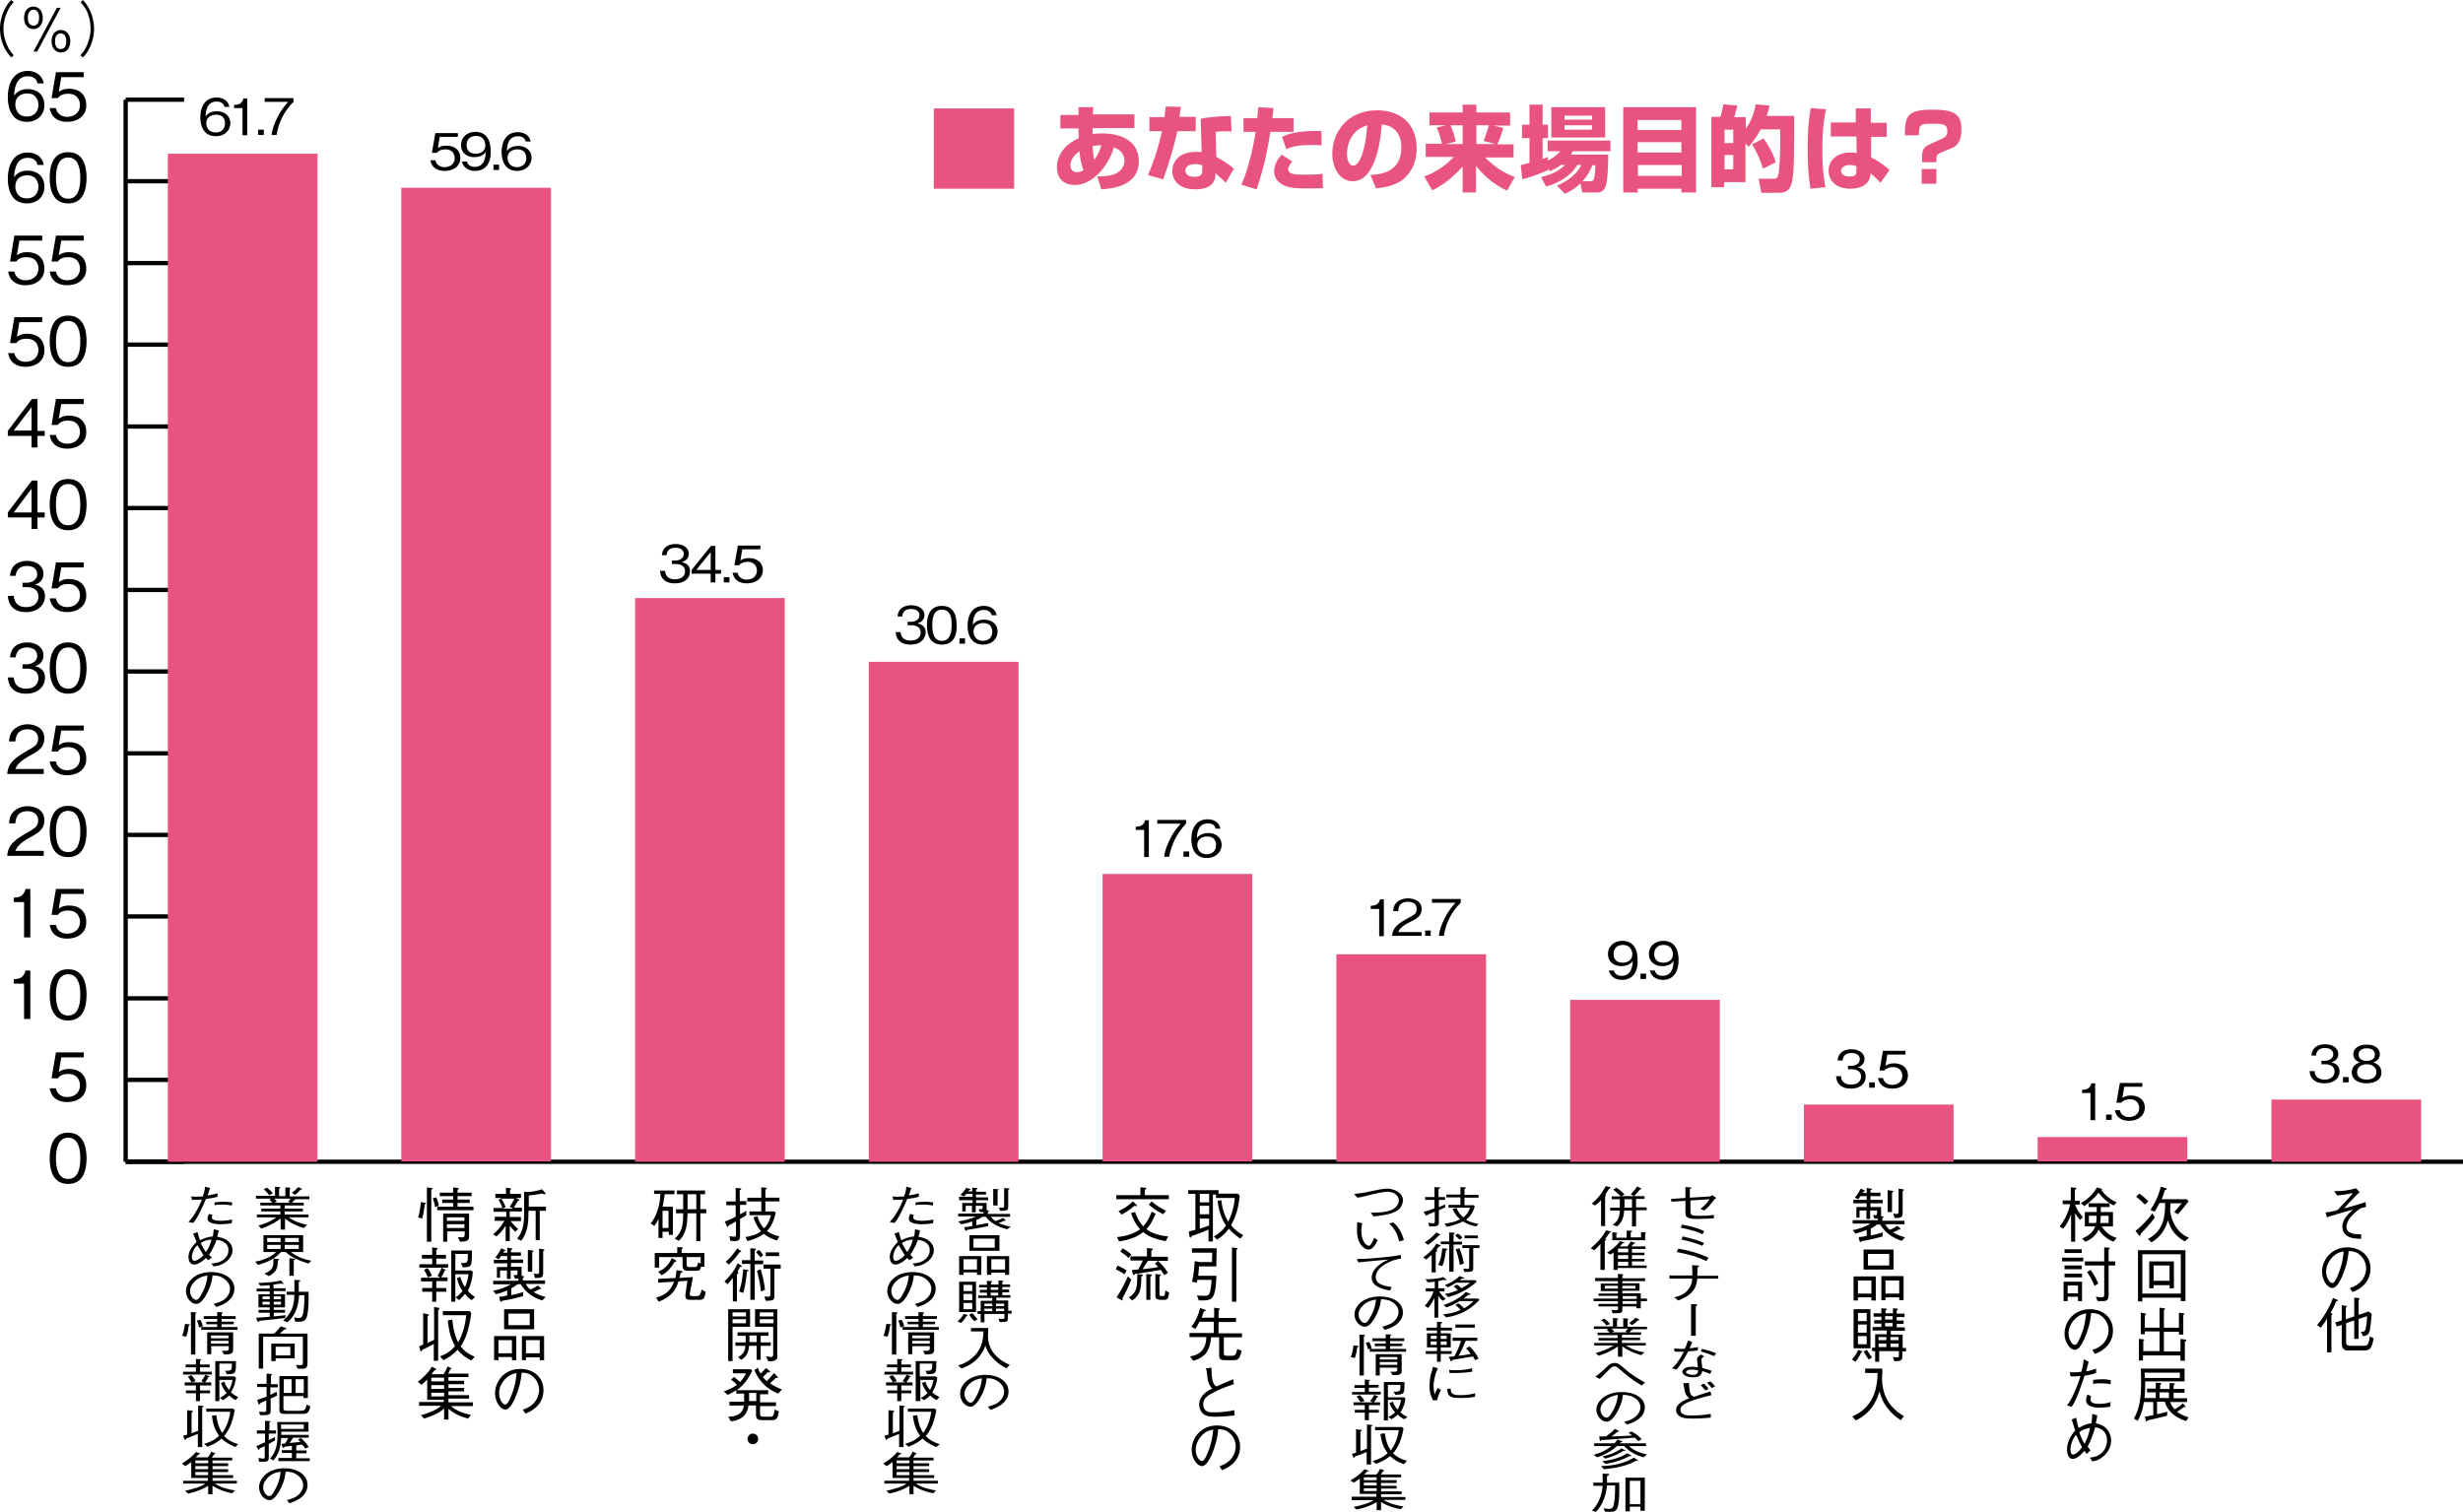 <?xml version="1.0" encoding="utf-8"?>
<!-- Generator: Adobe Illustrator 29.3.1, SVG Export Plug-In . SVG Version: 9.03 Build 55982)  -->
<svg version="1.0" id="レイヤー_1" xmlns="http://www.w3.org/2000/svg" xmlns:xlink="http://www.w3.org/1999/xlink" x="0px"
	 y="0px" viewBox="0 0 788.1 483.8" style="enable-background:new 0 0 788.1 483.8;" xml:space="preserve">
<style type="text/css">
	.st0{fill:#E85380;}
	.st1{fill:none;stroke:#000000;stroke-width:1.377;}
</style>
<path class="st0" d="M324.5,34.7v25.7h-25.7V34.7H324.5z"/>
<path class="st0" d="M345,34.3h4.8l-0.1,2.3H363V41h-13.4c0,0.6,0,1.3,0,1.9c0.6-0.1,1.5-0.2,3.1-0.2c6.9,0,11.7,3,11.7,8.9
	c0,8.2-9.2,8.8-12,9l-1.3-4.1c3.5-0.2,4.5-0.2,6.2-1.1c1.5-0.8,2.5-2.3,2.5-4c0-0.4,0-3.1-3.4-4.2c-1.3,4.9-6.3,12-12.4,12
	c-5.3,0-5.8-4-5.8-5.8c0-4.7,3.8-7.8,7-9.2c-0.1-1.5-0.1-2.4-0.1-3.1h-5.8v-4.3h5.8V34.3z M345.4,48.4c-0.7,0.5-2.9,2.1-2.9,4.5
	c0,0.4,0.1,2.2,2.1,2.2c0.3,0,1.1,0,2.1-0.6C346.1,53.1,345.7,51.4,345.4,48.4z M352.4,46.5c-0.7,0-1.5,0-2.8,0.2
	c0.1,1.5,0.2,2.9,0.5,4.5C351.6,49.2,352,47.8,352.4,46.5z"/>
<path class="st0" d="M377.9,34.2c-0.1,0.5-0.5,2.8-0.5,3.2h5.2V42h-5.9c-0.9,4.5-2.9,11-4.5,15.4l-4.9-1.4c1.3-2.7,3.5-9,4.5-14h-4
	v-4.5h4.8c0.2-1.6,0.3-2.4,0.4-3.4L377.9,34.2z M394.1,42.1c-0.7-0.1-1.5-0.1-2.4-0.1c-1.1,0-2,0.1-2.7,0.2l0.2,8
	c3.8,2.1,4.8,3.1,5.6,3.8l-2.6,4.5c-0.8-0.9-2-1.9-3.3-3.1l0,0.6c-0.1,3.4-3,4.6-6.4,4.6c-5,0-7.4-2.7-7.4-5.9
	c0-2.6,1.8-6.1,7.6-6.1c0.7,0,1.3,0,1.8,0.1l-0.3-10.7c1.4-0.3,3.8-0.7,9.6-0.9L394.1,42.1z M384.6,52.9c-0.6-0.2-1.1-0.4-2.1-0.4
	c-0.4,0-3.2,0-3.2,2.1c0,0.6,0.3,2,2.9,2c2.4,0,2.5-1.3,2.5-2V52.9z"/>
<path class="st0" d="M407.5,34.6c-0.1,0.8-0.1,1-0.4,3.2h6.8v4.4h-7.4c-1.2,7-1.8,10.4-4.4,18.4l-4.9-1.5c2.2-4.8,3.7-11.5,4.6-16.9
	h-3.9v-4.4h4.4c0.1-1.1,0.2-1.9,0.3-3.5L407.5,34.6z M413.5,51.7c-0.5,0.5-1.3,1.5-1.3,2.4c0,1.6,1.8,1.8,4.8,1.8
	c3.8,0,5.2-0.1,6.2-0.3l0.1,4.6c-0.8,0-1.6,0.1-4,0.1c-4.5,0-6.8-0.1-8.7-1.1c-0.7-0.3-2.9-1.6-2.9-4.3c0-0.7,0-2.8,2.4-5.4
	L413.5,51.7z M422.9,46.5c-0.9,0-1.8-0.1-3.2-0.1c-4.2,0-6.2,0.5-8.1,1.3l-1.4-3.9c2.7-1.3,6.1-2,12.6-1.9L422.9,46.5z"/>
<path class="st0" d="M438.5,56c3.2-0.2,9.9-0.8,9.9-8.8c0-5-2.9-7.1-6.3-7.4c-0.1,2.6-1.3,18.2-9.3,18.2c-4,0-6.5-4.1-6.5-8.8
	c0-6.6,4.6-13.9,14.4-13.9c6.8,0,12.6,3.8,12.6,12.2c0,3.4-1,6.9-4,9.6c-2.9,2.6-7.4,3-9,3.2L438.5,56z M431,49.2
	c0,1.1,0.3,3.8,2,3.8c2.3,0,4-5.8,4.5-12.9C431,42,431,48.5,431,49.2z"/>
<path class="st0" d="M462.7,40.1h-5.3V36H468v-2.5h4.4V36h10.8v4.2h-5.4l3.2,0.7c-0.1,0.4-0.8,3.1-1.9,5.3h5.2v4.2h-9.1
	c3,3,5.6,4.7,9.5,6.3l-2.5,4.3c-4.8-2.2-7.8-5.3-9.9-7.9v8.5H468v-8.3c-3.9,4.3-7,6.3-9.7,7.6l-2.6-4.4c2.9-1.1,6.2-2.8,9.5-6.3h-9
	v-4.2h5.2c-0.5-1.9-1-3.7-1.7-5.2L462.7,40.1z M462.6,46.1h5.4v-6h-3.9c0.5,1,1.3,3.2,1.7,5.2L462.6,46.1z M474.7,45.1
	c0.7-1.5,1.5-4.4,1.7-5h-4v6h6.1L474.7,45.1z"/>
<path class="st0" d="M499.3,52.9c-1.4,1-2.4,1.5-3.4,1.9l-0.5-0.8v0.4c-2.4,1.1-5.1,2.1-8.3,3l-0.5-4.6c0.8-0.1,1-0.2,2.8-0.7v-7.9
	h-2.4v-4.3h2.4v-6.4h4.2v6.4h1.7v4.3h-1.7v6.7c0.6-0.2,0.9-0.3,1.7-0.7l0,1.2c2-1,3-2,4-3h-4.1v-3.4h20.1v3.4h-12
	c-0.3,0.5-0.5,0.7-0.7,1.1h12c0,2.2-0.1,8.5-0.9,10.3c-0.7,1.7-1.9,1.8-2.9,1.8h-4.5l-0.6-2.9c-1.8,1.8-3.6,2.7-5,3.3l-2.5-2.6
	c5.6-2.4,7.1-5.3,7.8-6.6h-1.3c-1.1,1.7-3.4,5-10,6.9l-1.6-3c3.4-0.9,5.3-1.7,7.7-3.9H499.3z M496.4,34.3h17.2V44h-17.2V34.3z
	 M500.6,37v1.3h8.8V37H500.6z M500.6,40.1v1.4h8.8v-1.4H500.6z M508.9,58c1,0,1.4-0.3,1.6-5.1h-1c-0.7,1.7-1.4,3.1-3.1,5.1H508.9z"
	/>
<path class="st0" d="M519.5,34.3h23.2v27.3H538v-1.2h-14v1.2h-4.6V34.3z M538,38.4h-14v3.2h14V38.4z M538,45.5h-14v3.3h14V45.5z
	 M524.1,56.3h14v-3.5h-14V56.3z"/>
<path class="st0" d="M558.5,45.9v12.4h-6.8v1.6h-4.1V37.4h2.9c0.3-0.8,0.8-3.1,0.9-4l4.5,0.4c-0.4,1.6-0.6,2.4-1,3.7h3.7v3.7
	c2.3-3.2,2.9-6.3,3.2-7.8l4.4,0.4c-0.2,0.9-0.3,1.6-0.9,3.3h8.8c0,8.7,0.1,18.2-0.8,21.5c-0.5,1.7-1.3,3.1-4,3.1h-5.7l-0.9-4.5h4.6
	c0.8,0,1.4,0,1.7-1.2c0.3-1,0.8-7.2,0.6-14.6h-6.2c-1.7,3.1-3.2,4.8-3.9,5.6L558.5,45.9z M551.8,41.5v4.3h2.8v-4.3H551.8z
	 M551.8,49.6v4.6h2.8v-4.6H551.8z M564.3,44.3c1.3,1.7,3.1,4.9,3.9,7.6l-4.1,2.1c-0.7-2.5-2-5.5-3.5-7.8L564.3,44.3z"/>
<path class="st0" d="M584.3,35c-1,4.3-1.2,8.7-1.2,13.1c0,6.6,0.7,10.4,1,11.8l-4.8,0.5c-0.7-4.3-0.9-8.6-0.9-12.8
	c0-4.4,0.2-8.8,1-13L584.3,35z M593.8,39.3v-4.6h4.8v4.6h5.1v4.5h-5l0,6.6c2.3,1,4.7,2.9,5.9,4l-2.9,4.1c-1.4-1.6-2.4-2.4-3.2-3
	c0,0.8-0.1,1.6-0.7,2.5c-1.4,2.1-4.3,2.4-5.6,2.4c-5.5,0-7.1-3.3-7.1-5.8c0-3,2.4-5.8,7-5.8c1.1,0,1.5,0.1,2,0.2l-0.1-5.3h-8.2v-4.5
	H593.8z M594,53.2c-0.6-0.2-1.1-0.4-2.1-0.4c-1.9,0-2.8,1-2.8,1.9c0,0.9,0.8,1.8,2.7,1.8c2.2,0,2.2-1,2.2-1.9V53.2z"/>
<path class="st0" d="M615,52c0-2.3,0-2.8,0.2-3.5c0.2-1,1.1-1.8,1.8-2.1l4.8-2.2c0.8-0.4,1.3-1,1.3-2.1c0-2.2-0.9-2.5-4.5-2.5
	c-3.8,0-4.6,0-4.6,3.3v0.4h-4.5c0-6.5,1-8.2,9-8.2c6,0,9.1,1,9.1,6.1c0,2.6-0.4,5.1-3.1,6.2l-3.6,1.5c-1.3,0.6-1.3,1-1.3,3H615z
	 M614.9,58.8v-4.7h4.7v4.7H614.9z"/>
<g>
	<line class="st1" x1="40.2" y1="371.8" x2="788.1" y2="371.8"/>
	<g>
		<g>
		</g>
		<g>
		</g>
	</g>
</g>
<g>
	<g>
		<g>
			<g>
				<path d="M21.8,378.9c-4.8,0-5.9-4.3-5.9-8.2s1.1-8.2,5.9-8.2s5.9,4.3,5.9,8.2C27.7,374.6,26.6,378.9,21.8,378.9z M21.8,364.1
					c-3,0-3.9,3.1-3.9,6.6c0,3.6,0.9,6.6,3.9,6.6c3,0,3.9-3,3.9-6.6C25.7,367.1,24.8,364.1,21.8,364.1z"/>
			</g>
		</g>
		<g>
			<g>
				<path d="M21.5,352.7c-3.4,0-5.2-1.8-5.6-4.4h2c0.3,1.8,1.8,2.8,3.6,2.8c2.2,0,4.1-1.3,4.1-3.8c0-0.7-0.3-3.6-3.8-3.6
					c-1,0-2.5,0.2-3.3,1.4h-2l1.4-8.3h8.9v1.6h-7.2l-0.8,4.7c0.6-0.4,1.4-1,3.3-1c3.2,0,5.5,1.8,5.5,5.2
					C27.7,350.9,24.8,352.7,21.5,352.7z"/>
			</g>
		</g>
		<g>
			<g>
				<path d="M7.7,326.1v-11.3H4.4v-1.4c1.4-0.1,3.1-0.2,3.8-2.8h1.5v15.5H7.7z"/>
				<path d="M21.8,326.6c-4.8,0-5.9-4.3-5.9-8.2s1.1-8.2,5.9-8.2s5.9,4.3,5.9,8.2C27.7,322.3,26.6,326.6,21.8,326.6z M21.8,311.8
					c-3,0-3.9,3.1-3.9,6.6c0,3.6,0.9,6.6,3.9,6.6c3,0,3.9-3,3.9-6.6C25.7,314.8,24.8,311.8,21.8,311.8z"/>
			</g>
		</g>
		<g>
			<g>
				<path d="M7.7,300v-11.3H4.4v-1.4c1.4-0.1,3.1-0.2,3.8-2.8h1.5V300H7.7z"/>
				<path d="M21.5,300.4c-3.4,0-5.2-1.8-5.6-4.4h2c0.3,1.8,1.8,2.8,3.6,2.8c2.2,0,4.1-1.3,4.1-3.8c0-0.7-0.3-3.6-3.8-3.6
					c-1,0-2.5,0.2-3.3,1.4h-2l1.4-8.3h8.9v1.6h-7.2l-0.8,4.7c0.6-0.4,1.4-1,3.3-1c3.2,0,5.5,1.8,5.5,5.2
					C27.7,298.6,24.8,300.4,21.5,300.4z"/>
			</g>
		</g>
		<g>
			<g>
				<path d="M2.3,273.9c0.3-3.7,2.6-5.2,6.5-7.5c2.3-1.3,3.4-1.9,3.4-3.8c0-2.4-2-3-3.4-3c-3.7,0-3.8,3.1-3.9,3.9h-2
					c0.1-0.9,0.1-2.4,1.4-3.7c1.5-1.6,3.7-1.8,4.5-1.8c2.2,0,5.4,1,5.4,4.5c0,2.7-1.6,3.9-4.4,5.4c-3.9,2.1-4.4,3.4-4.9,4.4H14v1.6
					H2.3z"/>
				<path d="M21.8,274.3c-4.8,0-5.9-4.3-5.9-8.2s1.1-8.2,5.9-8.2s5.9,4.3,5.9,8.2C27.7,270,26.6,274.3,21.8,274.3z M21.8,259.5
					c-3,0-3.9,3.1-3.9,6.6c0,3.6,0.9,6.6,3.9,6.6c3,0,3.9-3,3.9-6.6C25.7,262.5,24.8,259.5,21.8,259.5z"/>
			</g>
		</g>
		<g>
			<g>
				<path d="M2.3,247.7c0.3-3.7,2.6-5.2,6.5-7.5c2.3-1.3,3.4-1.9,3.4-3.8c0-2.4-2-3-3.4-3c-3.7,0-3.8,3.1-3.9,3.9h-2
					c0.1-0.9,0.1-2.4,1.4-3.7c1.5-1.6,3.7-1.8,4.5-1.8c2.2,0,5.4,1,5.4,4.5c0,2.7-1.6,3.9-4.4,5.4c-3.9,2.1-4.4,3.4-4.9,4.4H14v1.6
					H2.3z"/>
				<path d="M21.5,248.1c-3.4,0-5.2-1.8-5.6-4.4h2c0.3,1.8,1.8,2.8,3.6,2.8c2.2,0,4.1-1.3,4.1-3.8c0-0.7-0.3-3.6-3.8-3.6
					c-1,0-2.5,0.2-3.3,1.4h-2l1.4-8.3h8.9v1.6h-7.2l-0.8,4.7c0.6-0.4,1.4-1,3.3-1c3.2,0,5.5,1.8,5.5,5.2
					C27.7,246.3,24.8,248.1,21.5,248.1z"/>
			</g>
		</g>
		<g>
			<g>
				<path d="M8.4,222c-1.8,0-3.7-0.4-4.9-2.1c-0.8-1.2-0.9-2.3-1-3.1h1.9c0.1,0.8,0.3,3.6,4,3.6c2.6,0,3.9-1.5,3.9-3.4
					c0-2.2-1.9-3-3.5-3H7.2v-1.4h1.4c1.2,0,3.3-0.7,3.3-2.7c0-1.2-0.7-2.7-3.3-2.7c-1,0-2.1,0.3-2.8,1.1c-0.6,0.8-0.7,1.5-0.8,2.1
					H3.2c0.3-3.8,3.1-4.8,5.5-4.8c3.1,0,5.2,1.7,5.2,4.1c0,2.6-2,3.3-2.7,3.5c0.9,0.2,3.2,0.8,3.2,3.8C14.3,219.8,12.1,222,8.4,222z
					"/>
				<path d="M21.8,222c-4.8,0-5.9-4.3-5.9-8.2s1.1-8.2,5.9-8.2s5.9,4.3,5.9,8.2C27.7,217.7,26.6,222,21.8,222z M21.8,207.2
					c-3,0-3.9,3.1-3.9,6.6c0,3.6,0.9,6.6,3.9,6.6c3,0,3.9-3,3.9-6.6C25.7,210.2,24.8,207.2,21.8,207.2z"/>
			</g>
		</g>
		<g>
			<g>
				<path d="M8.4,195.9c-1.8,0-3.7-0.4-4.9-2.1c-0.8-1.2-0.9-2.3-1-3.1h1.9c0.1,0.8,0.3,3.6,4,3.6c2.6,0,3.9-1.5,3.9-3.4
					c0-2.2-1.9-3-3.5-3H7.2v-1.4h1.4c1.2,0,3.3-0.7,3.3-2.7c0-1.2-0.7-2.7-3.3-2.7c-1,0-2.1,0.3-2.8,1.1c-0.6,0.8-0.7,1.5-0.8,2.1
					H3.2c0.3-3.8,3.1-4.8,5.5-4.8c3.1,0,5.2,1.7,5.2,4.1c0,2.6-2,3.3-2.7,3.5c0.9,0.2,3.2,0.8,3.2,3.8
					C14.3,193.6,12.1,195.9,8.4,195.9z"/>
				<path d="M21.5,195.9c-3.4,0-5.2-1.8-5.6-4.4h2c0.3,1.8,1.8,2.8,3.6,2.8c2.2,0,4.1-1.3,4.1-3.8c0-0.7-0.3-3.6-3.8-3.6
					c-1,0-2.5,0.2-3.3,1.4h-2l1.4-8.3h8.9v1.6h-7.2l-0.8,4.7c0.6-0.4,1.4-1,3.3-1c3.2,0,5.5,1.8,5.5,5.2
					C27.7,194,24.8,195.9,21.5,195.9z"/>
			</g>
		</g>
		<g>
			<g>
				<path d="M12,165.6v3.7h-1.9v-3.7H2.5V164l7.7-10.2H12V164h2.3v1.6H12z M10.1,156.4L4.4,164h5.7V156.4z"/>
				<path d="M21.8,169.7c-4.8,0-5.9-4.3-5.9-8.2s1.1-8.2,5.9-8.2s5.9,4.3,5.9,8.2C27.7,165.4,26.6,169.7,21.8,169.7z M21.8,154.9
					c-3,0-3.9,3.1-3.9,6.6c0,3.6,0.9,6.6,3.9,6.6c3,0,3.9-3,3.9-6.6C25.7,157.9,24.8,154.9,21.8,154.9z"/>
			</g>
		</g>
		<g>
			<g>
				<path d="M12,139.5v3.7h-1.9v-3.7H2.5v-1.6l7.7-10.2H12v10.2h2.3v1.6H12z M10.1,130.3l-5.7,7.5h5.7V130.3z"/>
				<path d="M21.5,143.6c-3.4,0-5.2-1.8-5.6-4.4h2c0.3,1.8,1.8,2.8,3.6,2.8c2.2,0,4.1-1.3,4.1-3.8c0-0.7-0.3-3.6-3.8-3.6
					c-1,0-2.5,0.2-3.3,1.4h-2l1.4-8.3h8.9v1.6h-7.2l-0.8,4.7c0.6-0.4,1.4-1,3.3-1c3.2,0,5.5,1.8,5.5,5.2
					C27.7,141.7,24.8,143.6,21.5,143.6z"/>
			</g>
		</g>
		<g>
			<g>
				<path d="M8.2,117.4c-3.4,0-5.2-1.8-5.6-4.4h2c0.3,1.8,1.8,2.8,3.6,2.8c2.2,0,4.1-1.3,4.1-3.8c0-0.7-0.3-3.6-3.8-3.6
					c-1,0-2.5,0.2-3.3,1.4h-2l1.4-8.3h8.9v1.6H6.2l-0.8,4.7c0.6-0.4,1.4-1,3.3-1c3.2,0,5.5,1.8,5.5,5.2
					C14.3,115.6,11.4,117.4,8.2,117.4z"/>
				<path d="M21.8,117.4c-4.8,0-5.9-4.3-5.9-8.2s1.1-8.2,5.9-8.2s5.9,4.3,5.9,8.2C27.7,113.1,26.6,117.4,21.8,117.4z M21.8,102.7
					c-3,0-3.9,3.1-3.9,6.6c0,3.6,0.9,6.6,3.9,6.6c3,0,3.9-3,3.9-6.6C25.7,105.7,24.8,102.7,21.8,102.7z"/>
			</g>
		</g>
		<g>
			<g>
				<path d="M8.2,91.3c-3.4,0-5.2-1.8-5.6-4.4h2c0.3,1.8,1.8,2.8,3.6,2.8c2.2,0,4.1-1.3,4.1-3.8c0-0.7-0.3-3.6-3.8-3.6
					c-1,0-2.5,0.2-3.3,1.4h-2l1.4-8.3h8.9v1.6H6.2l-0.8,4.7c0.6-0.4,1.4-1,3.3-1c3.2,0,5.5,1.8,5.5,5.2
					C14.3,89.4,11.4,91.3,8.2,91.3z"/>
				<path d="M21.5,91.3c-3.4,0-5.2-1.8-5.6-4.4h2c0.3,1.8,1.8,2.8,3.6,2.8c2.2,0,4.1-1.3,4.1-3.8c0-0.7-0.3-3.6-3.8-3.6
					c-1,0-2.5,0.2-3.3,1.4h-2l1.4-8.3h8.9v1.6h-7.2l-0.8,4.7c0.6-0.4,1.4-1,3.3-1c3.2,0,5.5,1.8,5.5,5.2
					C27.7,89.4,24.8,91.3,21.5,91.3z"/>
			</g>
		</g>
		<g>
			<g>
				<path d="M8.6,65.1c-5.3,0-6.1-5.1-6.1-7.8c0-5.5,2.5-8.5,6.4-8.5c2,0,4.5,0.9,5.1,4h-2c-0.1-0.6-0.6-2.3-3.1-2.3
					c-4.1,0-4.3,4.7-4.4,6.2c0.8-1.1,2.1-2.1,4.4-2.1c2.8,0,5.3,1.7,5.3,5.1C14.3,62.7,12.1,65.1,8.6,65.1z M11.5,57.3
					c-0.7-0.9-1.8-1.2-2.8-1.2c-2,0-3.8,1.1-3.8,3.5c0,1.6,0.8,3.9,3.7,3.9c2.2,0,3.7-1.4,3.7-3.8C12.3,59.1,12.1,58.1,11.5,57.3z"
					/>
				<path d="M21.8,65.1c-4.8,0-5.9-4.3-5.9-8.2s1.1-8.2,5.9-8.2s5.9,4.3,5.9,8.2C27.7,60.8,26.6,65.1,21.8,65.1z M21.8,50.4
					c-3,0-3.9,3.1-3.9,6.6c0,3.6,0.9,6.6,3.9,6.6c3,0,3.9-3,3.9-6.6C25.7,53.4,24.8,50.4,21.8,50.4z"/>
			</g>
		</g>
		<g>
			<g>
				<path d="M8.6,39c-5.3,0-6.1-5.1-6.1-7.8c0-5.5,2.5-8.5,6.4-8.5c2,0,4.5,0.9,5.1,4h-2c-0.1-0.6-0.6-2.3-3.1-2.3
					c-4.1,0-4.3,4.7-4.4,6.2c0.8-1.1,2.1-2.1,4.4-2.1c2.8,0,5.3,1.7,5.3,5.1C14.3,36.5,12.1,39,8.6,39z M11.5,31.1
					c-0.7-0.9-1.8-1.2-2.8-1.2c-2,0-3.8,1.1-3.8,3.5c0,1.6,0.8,3.9,3.7,3.9c2.2,0,3.7-1.4,3.7-3.8C12.3,32.9,12.1,31.9,11.5,31.1z"
					/>
				<path d="M21.5,39c-3.4,0-5.2-1.8-5.6-4.4h2c0.3,1.8,1.8,2.8,3.6,2.8c2.2,0,4.1-1.3,4.1-3.8c0-0.7-0.3-3.6-3.8-3.6
					c-1,0-2.5,0.2-3.3,1.4h-2l1.4-8.3h8.9v1.6h-7.2l-0.8,4.7c0.6-0.4,1.4-1,3.3-1c3.2,0,5.5,1.8,5.5,5.2C27.7,37.1,24.8,39,21.5,39z
					"/>
			</g>
		</g>
	</g>
	<line class="st1" x1="40.2" y1="371.8" x2="40.2" y2="31.9"/>
	<g>
		<g>
			<line class="st1" x1="40.2" y1="371.8" x2="58.9" y2="371.8"/>
			<line class="st1" x1="40.2" y1="345.6" x2="58.9" y2="345.6"/>
			<line class="st1" x1="40.2" y1="319.5" x2="58.9" y2="319.5"/>
			<line class="st1" x1="40.2" y1="293.3" x2="58.9" y2="293.3"/>
			<line class="st1" x1="40.2" y1="267.2" x2="58.9" y2="267.2"/>
			<line class="st1" x1="40.2" y1="241.1" x2="58.9" y2="241.1"/>
			<line class="st1" x1="40.2" y1="214.9" x2="58.9" y2="214.9"/>
			<line class="st1" x1="40.2" y1="188.8" x2="58.9" y2="188.8"/>
			<line class="st1" x1="40.2" y1="162.6" x2="58.9" y2="162.6"/>
			<line class="st1" x1="40.2" y1="136.5" x2="58.9" y2="136.5"/>
			<line class="st1" x1="40.2" y1="110.3" x2="58.9" y2="110.3"/>
			<line class="st1" x1="40.2" y1="84.2" x2="58.9" y2="84.2"/>
			<line class="st1" x1="40.2" y1="58" x2="58.9" y2="58"/>
			<line class="st1" x1="40.2" y1="31.9" x2="58.9" y2="31.9"/>
		</g>
		<g>
		</g>
	</g>
</g>
<g>
	<g>
		<g>
			<rect x="53.7" y="49.2" class="st0" width="47.9" height="322.6"/>
			<rect x="128.4" y="60.1" class="st0" width="47.9" height="311.6"/>
			<rect x="203.2" y="191.4" class="st0" width="47.9" height="180.4"/>
			<rect x="278" y="211.8" class="st0" width="47.9" height="160"/>
			<rect x="352.8" y="279.7" class="st0" width="47.9" height="92"/>
			<rect x="427.6" y="305.4" class="st0" width="47.9" height="66.4"/>
			<rect x="502.4" y="320" class="st0" width="47.9" height="51.8"/>
			<rect x="577.2" y="353.5" class="st0" width="47.9" height="18.3"/>
			<rect x="652" y="363.9" class="st0" width="47.9" height="7.8"/>
			<rect x="726.8" y="351.9" class="st0" width="47.9" height="19.9"/>
		</g>
	</g>
</g>
<g>
	<g>
	</g>
</g>
<g>
	<g>
		<g>
			<path d="M746.9,381.2c2.9,0,4.3-0.2,7-0.9l1.1,1.2c-0.2,0.3-0.3,0.3-0.8,0.8c-0.5,0.5-3.1,3.1-4.1,4.4c0.6-0.1,1.3-0.3,1.9-0.5
				c2.3-0.6,4-1.2,4.9-1.5l0.2,1.5c-0.5,0.2-0.7,0.2-1.2,0.3c-0.9,0.2-2.4,1.6-2.9,2.1c-0.7,0.7-2.2,2.2-2.2,4.1
				c0,1.5,1.4,2,2.5,2.2c0.6,0.1,1,0.1,2.2,0.1v1.5c-0.9-0.1-1.6-0.1-2.4-0.2c-1.1-0.2-3.6-0.8-3.6-3.8c0-2.4,2.2-4.3,3.4-5.4
				c-1.1,0.3-6,1.7-6.9,2c-0.4,0.1-0.7,0.2-1.4,0.5l-0.5-1.6c0.9,0,2.1-0.3,3.1-0.5c0.7-0.2,0.9-0.3,1.3-0.8c1.7-1.9,1.9-2,3.5-3.8
				c0.5-0.6,0.6-0.7,0.8-1.1c-0.9,0.2-3.1,0.7-5,0.8L746.9,381.2z"/>
			<path d="M751.9,412.2c0.7-0.2,1.9-0.6,2.9-1.5c1.3-1,2.3-2.9,2.3-4.8c0-2.9-2.1-4.5-3-5c-0.7-0.3-1.6-0.5-2.6-0.5
				c-0.2,2.9-1,5.7-2.2,8.4c-0.8,1.7-1.8,3.4-3,3.4c-1.6,0-3.3-2.5-3.3-5.2c0-3.7,2.9-7.8,8.1-7.8c4,0,7.4,2.5,7.4,6.8
				c0,5.2-4.6,7.1-5.8,7.5L751.9,412.2z M745.6,403.2c-0.6,0.8-1.3,2.1-1.3,3.8c0,2,1.2,3.6,1.9,3.6c0.4,0,0.9,0,2.1-3.1
				c1.3-3.2,1.5-5.8,1.6-7C748.6,400.7,747.1,401.2,745.6,403.2z"/>
			<path d="M747.5,416.5c-0.5,1.5-1.2,2.6-1.8,3.7l0.4,0.1c0.1,0,0.2,0.1,0.2,0.2c0,0.1-0.2,0.4-0.3,0.5v11.8h-1.4V422
				c-0.7,1.2-1.2,1.9-2,2.9l-1.2-0.8c3.2-3.9,4.4-6.9,5.1-8.7l1.3,0.5c0.1,0.1,0.3,0.2,0.3,0.3C748.1,416.3,748,416.3,747.5,416.5z
				 M756.5,432.2h-5.3c-1.6,0-1.9-1.2-1.9-2.4V424c-0.5,0.2-0.6,0.2-1.6,0.5l-0.5-1.3c0.4-0.1,0.7-0.2,2.1-0.6v-4.9l1.3,0.2
				c0.2,0,0.3,0.2,0.3,0.3c0,0.1-0.1,0.2-0.3,0.3v3.7c0.3-0.1,1.8-0.6,2.1-0.7c0.2-0.1,0.2-0.1,0.6-0.2v-6l1.3,0.1
				c0.4,0,0.4,0.2,0.4,0.2c0,0.1-0.2,0.3-0.3,0.5v4.7c1.5-0.5,2.5-0.8,3.2-1.1l1,0.8c-0.1,1.4-0.4,4.2-0.6,5.2
				c-0.3,1.6-1.2,1.8-2.2,1.9l-0.7-1.4c1,0,1.4,0,1.6-1.2c0.1-0.4,0.4-2.3,0.4-3.8c-0.9,0.3-1.3,0.5-2.7,0.9v6.4h-1.4v-5.9
				c-0.3,0.1-2.3,0.7-2.6,0.9v6c0,0.8,0.2,1.2,1.6,1.2h3.9c1.3,0,1.7-0.2,2.1-3l1.2,0.6C759,431.3,758.4,432.2,756.5,432.2z"/>
		</g>
	</g>
	<g>
		<g>
			<path d="M689.5,389.6c-1.4,2-3.3,4-4.5,5.2c-0.1,0.4-0.1,0.7-0.3,0.7c-0.1,0-0.2-0.1-0.5-0.4l-0.9-1.2c1.7-1.1,4.4-4.1,5.4-5.6
				L689.5,389.6z M684.5,382c1.1,0.7,1.9,1.4,2.9,2.5l-1.1,1c-0.9-0.9-1.8-1.8-2.8-2.5L684.5,382z M699.1,397.3
				c-4-2.2-4.9-5.1-5.4-6.8c-0.5,1.6-1.5,4.9-5.3,7.1l-1.1-1.1c5-2.6,5.5-7.2,5.5-11.5h-1.8c-1,2-1.3,2.4-1.6,2.8l-1.3-0.6
				c1-1.5,2.4-3.8,3.3-7.4l1.5,0.4c0.1,0,0.4,0.1,0.4,0.3c0,0.2-0.3,0.3-0.6,0.4c-0.2,0.8-0.5,1.5-1,2.9h8l0.6,0.6
				c-1.3,1.8-2.3,2.9-3.4,4.2l-1.2-0.7c1.4-1.6,1.9-2.2,2.4-2.8h-3.6c0,0.4,0,0.9-0.1,1.8c0,0.1,0,0.7,0,0.7c0,0.1,0.2,1.3,0.3,1.5
				c0.5,2.1,1.6,4,3.2,5.5c1,0.9,2,1.3,2.5,1.5L699.1,397.3z"/>
			<path d="M697.8,416.4v-1.1h-12.3v1.2h-1.4v-16.4h15.2v16.3H697.8z M697.8,401.4h-12.3V414h12.3V401.4z M694.2,412.3v-1h-5.1v1
				h-1.4v-8.6h7.9v8.6H694.2z M694.2,405h-5.1v4.9h5.1V405z"/>
			<path d="M685.7,435.4h-1.3v-6.9l1.2,0.1c0.1,0,0.5,0.1,0.5,0.2c0,0.2-0.2,0.2-0.3,0.3v3.3h5.2v-6.3h-4.7v0.9h-1.3v-6.9l1.2,0.2
				c0.2,0,0.5,0.1,0.5,0.3c0,0.2-0.3,0.3-0.4,0.4v3.9h4.7v-6.4l1.4,0.2c0.2,0,0.4,0.1,0.4,0.2c0,0.1-0.1,0.2-0.4,0.4v5.6h4.8v-4.8
				l1.4,0.2c0.1,0,0.4,0.1,0.4,0.2c0,0.1-0.2,0.2-0.4,0.4v6.2h-1.4v-0.9h-4.8v6.3h5.3v-4l1.4,0.2c0.3,0,0.5,0.1,0.5,0.2
				c0,0.2-0.3,0.4-0.5,0.5v6.1h-1.4v-1.7h-12V435.4z"/>
			<path d="M699.2,450c0.1,0.1,0.2,0.2,0.2,0.2c0,0.2-0.5,0.1-0.6,0.1c-0.5,0.4-1.2,0.9-2.2,1.5c1.6,1.2,3.1,1.6,3.7,1.8l-0.8,1.2
				c-3.9-1.2-6.2-3.7-6.8-6.2h-2.5v4c1.5-0.3,2.3-0.5,3.3-0.8l-0.1,1.3c-2.8,0.7-3.8,0.9-6.3,1.5c-0.1,0.3-0.3,0.4-0.3,0.4
				c-0.2,0-0.2-0.2-0.2-0.3l-0.3-1.3c0.5-0.1,1.3-0.2,2.7-0.5v-4.2H686c-0.4,2.7-1.2,4.8-2,6l-1.2-0.7c1.9-3.3,2.3-7.2,2.3-11.1
				c0-1.7,0-3.1-0.1-4.9h14v4.1h-12.6c0,1.9,0,3.3-0.2,5.3h3.6v-1.8h-2.8v-1.2h2.8v-1.9l1.4,0.1c0.3,0,0.4,0.1,0.4,0.2
				c0,0.2-0.2,0.2-0.4,0.4v1.3h3v-1.9l1.3,0.1c0.1,0,0.4,0,0.4,0.2c0,0.2-0.3,0.3-0.4,0.3v1.3h3.5v1.2h-3.5v1.8h4.3v1.2h-5.4
				c0.4,1.2,1.2,2.1,1.5,2.3c0.5-0.3,1.5-0.8,2.6-1.9L699.2,450z M697.5,441v-1.7h-11.3c0,0.3,0.1,1.5,0.1,1.7H697.5z M694,445.6h-3
				v1.8h3V445.6z"/>
			<path d="M665.5,390.4c-0.5-0.6-0.9-1.1-1.5-2.1v9.1h-1.3v-8.8c-0.6,1.6-1.2,3-2.5,4.6l-1.2-0.7c1.4-1.6,2.8-4.3,3.4-7.1H660v-1.2
				h2.6V380l1.4,0.1c0.2,0,0.4,0.1,0.4,0.2c0,0.1,0,0.1-0.5,0.5v3.5h1.6v1.2H664c0.1,0.4,0.3,1,1.1,2.3c0.6,0.8,1.1,1.4,1.4,1.8
				L665.5,390.4z M676.3,385.8c-1.6-0.8-3.2-2-4.8-4.1c-1.9,2.4-3.5,3.5-4.6,4.3l-1.1-1c2.2-1.1,4-2.9,5.2-5l1.3,0.4
				c0.2,0.1,0.3,0.1,0.3,0.2c0,0.1,0,0.1-0.2,0.3c0.8,1.1,2.5,2.9,4.9,3.9L676.3,385.8z M676.2,397.4c-2.7-1.2-3.9-2.7-4.7-3.9
				c-0.3,0.7-1.2,2.6-4.2,3.9l-1.1-1c3-1.3,3.8-2.7,4.2-3.9h-3.3v-4.6h3.8v-1.6h-2.6v-1.2h6.7v1.2h-2.8v1.6h3.9v4.6h-3.6
				c1.1,1.7,2.4,2.9,4.8,3.7L676.2,397.4z M668.4,389.1v2.3h2.3c0.2-1,0.2-2,0.1-2.3H668.4z M674.7,389.1h-2.5
				c0,1.1-0.1,1.6-0.2,2.3h2.7V389.1z"/>
			<path d="M659.8,403.7v-1.2h6.8v1.2H659.8z M664.9,416.4V415h-3.3v1.4h-1.3v-6.2h5.9v6.2H664.9z M660.6,401v-1.2h5.5v1.2H660.6z
				 M660.6,408.8v-1.2h5.6v1.2H660.6z M660.6,406.2V405h5.5v1.2H660.6z M664.9,411.4h-3.3v2.5h3.3V411.4z M674.7,405v9.5
				c0,1.9-1,1.9-1.9,1.9h-1.6l-0.6-1.4c0.4,0,1.3,0.2,1.7,0.2c1,0,1-0.3,1-1.2V405h-6.2v-1.3h6.2v-4.5l1.4,0.1c0.1,0,0.4,0,0.4,0.2
				c0,0.1-0.2,0.2-0.4,0.4v3.8h2.1v1.3H674.7z M670.2,411.5c-1-2.4-1.9-3.7-2.4-4.4l1.1-0.7c1.3,1.7,1.9,3,2.5,4.4L670.2,411.5z"/>
			<path d="M669.5,432c0.7-0.2,1.9-0.6,2.9-1.5c1.3-1,2.3-2.9,2.3-4.8c0-2.9-2.1-4.5-3-5c-0.7-0.3-1.6-0.5-2.6-0.5
				c-0.2,2.9-1,5.7-2.2,8.4c-0.8,1.7-1.8,3.4-3,3.4c-1.6,0-3.3-2.5-3.3-5.2c0-3.7,2.9-7.8,8.1-7.8c4,0,7.4,2.5,7.4,6.8
				c0,5.2-4.6,7.1-5.8,7.5L669.5,432z M663.2,423c-0.6,0.8-1.3,2.1-1.3,3.8c0,2,1.2,3.6,1.9,3.6c0.4,0,0.9,0,2.1-3.1
				c1.3-3.2,1.5-5.8,1.6-7C666.2,420.6,664.7,421,663.2,423z"/>
			<path d="M668.3,435.8c-0.2,1-0.3,1.3-0.8,3.1c1.7-0.3,2.6-0.7,3.2-0.9v1.4c-1.3,0.5-2.8,0.7-3.7,0.9c-0.5,1.5-1.1,3.3-2,5.7
				c-1,2.5-1.5,3.3-2.1,4.2l-1.5-0.4c0.7-1,1.4-2,2.4-4.3c1-2.2,1.5-3.8,1.9-5.1c-1.1,0.1-1.9,0.1-3.2,0.1l-0.2-1.4
				c0.3,0.1,0.6,0.1,1.4,0.1c0.9,0,1.6-0.1,2.3-0.2c0.2-0.9,0.7-2.6,0.7-4L668.3,435.8z M669.1,446.8c-0.1,0.3-0.2,0.6-0.2,1.1
				c0,1,1.1,1.4,2.8,1.4c1.3,0,2.5-0.2,3.7-0.6l-0.2,1.5c-1.2,0.2-2.4,0.3-3.6,0.3c-1,0-4.1-0.2-4.1-2.3c0-0.4,0.1-1.1,0.4-1.9
				L669.1,446.8z M669.8,441.6c0.8-0.1,2.2-0.2,3-0.2c0.9,0,1.8,0.1,2.6,0.3l-0.1,1.3c-1.2-0.2-1.8-0.3-3.1-0.3
				c-1.5,0-2,0.1-2.5,0.2L669.8,441.6z"/>
			<path d="M667.7,465.3c-0.4-0.5-0.5-0.6-0.7-1c-0.6,0.7-2.3,2.6-3.8,2.6c-1.6,0-1.8-2.3-1.8-3c0-2.3,1.1-4.4,2.6-6.1
				c-0.3-1-0.4-1.2-1.1-3.5l1.4-0.6c0.4,2,0.6,2.7,0.8,3.3c2.1-1.2,3.2-1.4,4.1-1.5c0.1-0.7,0.2-1.5,0.3-3l1.6,0.5
				c-0.1,0.5-0.2,1.1-0.5,2.5c1.6,0.4,2.3,0.7,3,1.3c1.1,1,1.9,2.5,1.9,4.2c0,2-1,4.1-3,5.5c-0.9,0.7-1.6,0.9-3,1.2l-0.8-1.2
				c1.5-0.2,2.2-0.4,3-0.9c1.6-1,2.5-2.7,2.5-4.6c0-2-0.9-3.1-2.1-3.7c-0.5-0.3-0.9-0.4-1.7-0.5c-0.4,1.5-1.1,3.6-2.4,6.2
				c0.5,0.6,0.7,0.9,0.9,1.2L667.7,465.3z M664.3,459.2c-0.5,0.6-1,1.2-1.4,2.5c-0.2,0.5-0.4,1.4-0.4,2.1c0,0.4,0,1.7,0.8,1.7
				c0.7,0,1.7-0.7,2.9-2.3C665.5,461.8,665.2,461.2,664.3,459.2z M668.8,457c-1.6,0.2-2.5,0.6-3.5,1.4c0.5,1.2,0.8,2.2,1.7,3.7
				C667.8,460.4,668.3,459.3,668.8,457z"/>
		</g>
	</g>
	<g>
		<g>
			<path d="M593.5,383.3c1.1-1.3,1.5-2.1,1.9-2.9l1.1,0.5c0.2,0.1,0.3,0.2,0.3,0.2c0,0.2-0.2,0.2-0.5,0.2c-0.2,0.3-0.2,0.3-0.3,0.5
				h1.3v-1.6l1.3,0.2c0.2,0,0.4,0,0.4,0.2c0,0.1-0.2,0.2-0.5,0.3v0.8h3.2v1.1h-3.2v1.2h3.9v1.1h-3.9v1.2h3.4v2.3c0,0.4,0,0.4,0,0.6
				l0.6,0.1c0.1,0,0.2,0.1,0.2,0.2c0,0.2-0.3,0.3-0.4,0.3v0.9h7.1v1.1h-6.2c0.5,0.8,0.7,1.1,1.5,1.8c1.2-0.5,2.1-1.1,2.4-1.3
				l0.8,0.7c0.2,0.2,0.2,0.3,0.2,0.3c0,0.2-0.3,0.2-0.6,0.2c-0.3,0.2-0.8,0.5-1.8,0.9c0.9,0.5,2,1.1,3.9,1.6l-1.1,1.1
				c-2.6-0.8-5.2-2.4-6.9-5.2h-1c-1.3,1-1.6,1.1-2,1.3v2.2c1.6-0.3,2.3-0.5,3.8-1l0,1.3c-2.9,0.8-4.8,1.2-6.7,1.5
				c-0.2,0.3-0.3,0.3-0.4,0.3c-0.2,0-0.2-0.1-0.3-0.4l-0.3-1.2c0.5,0,1,0,2.6-0.4v-1.9c-1.2,0.5-2.1,0.8-3.6,1.2l-0.9-1.1
				c2-0.4,4.1-1.1,5.7-2.1h-5.7v-1.1h8.1V390c-0.3,0-0.6,0-1.1,0l-0.5-1.1c1.2,0,1.3,0,1.3-0.6v-0.9h-2.2v2.7h-1.2v-2.7h-2.2v2.3
				H594v-3.4h3.3v-1.2h-4.3V384h4.3v-1.2h-2c-0.3,0.5-0.5,0.7-0.7,1L593.5,383.3z M604,380.9l1.4,0.2c0.2,0,0.4,0,0.4,0.2
				s-0.2,0.2-0.4,0.4v6.2H604V380.9z M608.7,380.6c0.2,0,0.5,0,0.5,0.2c0,0.1-0.2,0.3-0.4,0.4v6.9c0,1.7-0.7,1.7-2.6,1.7l-0.4-1.4
				c0.6,0.1,0.8,0.1,1.1,0.1c0.6,0,0.6-0.2,0.6-1.1v-7L608.7,380.6z"/>
			<path d="M598.8,416.2v-1h-4.3v1h-1.4v-7.7h7.1v7.7H598.8z M598.8,414v-4.2h-4.3v4.2H598.8z M596.3,406.3v-6.4h9.6v6.4H596.3z
				 M604.5,405v-3.7h-6.8v3.7H604.5z M607.7,416.1v-0.9h-4.4v0.9H602v-7.7h7.1v7.7H607.7z M607.7,414v-4.2h-4.4v4.2H607.7z"/>
			<path d="M595.5,432.9c-0.3,0.7-1,2-1.8,2.9l-1.1-0.7c0.8-0.9,1.4-1.8,2-3.1l1.1,0.4c0.1,0,0.2,0.1,0.2,0.2
				C596,432.7,595.8,432.8,595.5,432.9z M593.1,431.4V419h5.4v12.5H593.1z M597.3,420.2h-2.8v2.6h2.8V420.2z M597.3,423.9h-2.8v2.6
				h2.8V423.9z M597.3,427.6h-2.8v2.6h2.8V427.6z M598,435.1c-0.7-0.8-1.2-1.7-1.7-2.6l1.1-0.5c0.6,1.1,1.1,1.8,1.6,2.4L598,435.1z
				 M608.7,432.2v1.8c0,1-0.2,1.6-1.7,1.6c-0.3,0-0.7,0-0.9,0l-0.4-1.4c0.6,0.2,1.2,0.2,1.4,0.2c0.4,0,0.5-0.2,0.5-0.5v-1.5h-6.3
				v3.4H600v-3.4h-1v-1.1h1v-4.3h3.7v-1.2h-4.5v-1.1h2.8v-1.1h-2.3v-1.1h2.3v-1.1h-2.5v-1.1h2.5v-1.6l1.4,0.1c0.1,0,0.3,0,0.3,0.2
				c0,0.2-0.1,0.2-0.4,0.4v0.9h2.4v-1.6l1.3,0.1c0.2,0,0.3,0.1,0.3,0.2c0,0.2-0.3,0.3-0.4,0.4v1h2.5v1.1h-2.5v1.1h2.2v1.1h-2.2v1.1
				h2.6v1.1h-4.5v1.2h3.8v4.3h1.1v1.1H608.7z M603.6,427.9h-2.5v1h2.5V427.9z M603.6,430h-2.5v1.1h2.5V430z M605.6,421.2h-2.4v1.1
				h2.4V421.2z M605.6,423.4h-2.4v1.1h2.4V423.4z M607.5,427.9h-2.6v1h2.6V427.9z M607.5,430h-2.6v1.1h2.6V430z"/>
			<path d="M608.2,454.5c-0.9-0.6-2.5-1.6-4.2-3.8c-1.5-1.9-2-3.3-2.6-5.4c-1.1,3.6-2.9,7-7.6,9.3l-1.1-1.3c1.3-0.6,4-1.8,6-5.1
				c1.7-3,2-6,2.1-8.8h-4V438h5.5c0,0.4,0,0.6,0,1.3c0,0.3-0.1,1.7-0.1,2c0,2,0.5,4.4,1.4,6.2c1.8,3.5,4.3,4.9,5.6,5.7L608.2,454.5z
				"/>
		</g>
	</g>
	<g>
		<g>
			<path d="M547.2,382.9c0.1,0,0.6-0.3,0.7-0.4l1.3,0.9c-0.4,0.2-0.5,0.3-0.6,0.4c-1.7,2.3-2.4,2.9-3.3,3.6l-1.2-0.5
				c0.6-0.5,2-1.6,2.9-3.1l-6.1,0.4v3.6c0,1.2,0.7,1.3,2.8,1.3c2.2,0,2.6,0,4.7-0.3l0,1.1c-1.3,0.1-3.5,0.2-5.5,0.2
				c-3,0-3.6-0.7-3.6-1.7v-4.1l-4.5,0.3l-0.1-0.9l4.6-0.3v-3.5l1.4,0.1c0.1,0,0.5,0,0.5,0.2c0,0.1-0.1,0.1-0.5,0.3v2.8L547.2,382.9z
				"/>
			<path d="M546,403.6c-1.9-0.9-4.1-1.9-9.5-2.9l0.5-1.1c5.5,1,8.1,2.2,9.7,2.9L546,403.6z M544.8,395c-1.5-0.7-2.8-1.2-7-2.1l0.4-1
				c4.3,0.8,6,1.6,7.1,2.1L544.8,395z M544.7,398.7c-1.2-0.5-3-1.2-6.7-2l0.4-1c4,0.9,5.5,1.5,6.9,2.1L544.7,398.7z"/>
			<path d="M549.8,408.2v1h-6.7c-0.2,1.5-0.4,2.9-1.8,4.4c-1.3,1.4-2.9,2-4.3,2.6l-1.3-1c1.6-0.4,3.1-0.8,4.4-2.4
				c1.1-1.3,1.3-2.6,1.4-3.6h-7.3v-1h7.3c0-2.1,0-2.9-0.1-3.3l1.9,0.1c0.2,0,0.4,0.1,0.4,0.2c0,0.1-0.3,0.3-0.5,0.4
				c-0.1,1.8-0.1,2-0.1,2.7H549.8z"/>
			<path d="M541.1,427.5v-10.1l1.2,0c0.5,0,0.8,0,0.8,0.2c0,0.1,0,0.1-0.1,0.2c-0.2,0.2-0.3,0.2-0.4,0.3v9.4H541.1z"/>
			<path d="M541.5,429.5c-0.5,1.2-0.6,1.3-0.9,2c1.9-0.2,2.4-0.3,2.8-0.4l-0.2,1.1c-0.6,0.1-2,0.2-3,0.3c-1.1,2-2.2,4-3.7,5.8
				l-1.5-0.4c0.8-0.7,2-1.9,3.8-5.3c-0.2,0-1.2,0-1.4,0c-0.9,0-1.3,0-1.6-0.1l-0.1-1c0.5,0.1,1,0.2,2.3,0.2c0.5,0,0.7,0,1.1,0
				c0.3-0.6,0.7-1.6,1-2.7L541.5,429.5z M545.3,434.1c-0.6,0.4-0.9,0.6-0.9,1.1c0,0.2,0.1,1.1,0.3,2.6c1.6,0.4,2.2,0.6,3,0.9l-0.5,1
				c-0.9-0.4-1.5-0.6-2.5-0.9c-0.2,0.8-0.5,2-2.9,2c-2.2,0-3.5-0.9-3.5-1.8c0-1,1.5-1.6,3-1.6c0.7,0,1.4,0.1,2,0.2
				c0-0.4-0.3-2.2-0.3-2.5c0-0.7,0.5-1.1,1.3-1.6L545.3,434.1z M541.2,438.3c-1,0-1.7,0.4-1.7,0.8c0,0.6,1.4,0.9,2.3,0.9
				c0.8,0,1.5-0.3,1.5-1.1v-0.4C542.8,438.5,542,438.3,541.2,438.3z M544.6,431.7c1.4,0.3,3.2,0.8,4.5,1.4l-0.6,0.9
				c-1.4-0.6-2.2-0.9-4.3-1.5L544.6,431.7z"/>
			<path d="M540.4,442.6c0.1,0.3,0.1,1.8,0.2,2.1c0.2,1.5,0.5,2,1.5,2.3c0.8-0.3,4.5-1.5,5.2-1.7l0.3,1.2c-3.4,0.8-6.9,1.8-8.7,2.9
				c-0.7,0.4-1.2,1-1.2,1.7c0,1.8,2,1.9,3.4,1.9c0.3,0,2.3,0,4.1-0.2c0.9-0.1,1.4-0.2,2.2-0.3v1.2c-1.3,0.1-3.3,0.3-6,0.3
				c-2.8,0-3.3-0.4-4-0.8c-0.3-0.2-1.1-0.8-1.1-1.9c0-2.2,2.9-3.3,4.2-3.8c-1.2-1.1-1.3-1.5-1.7-3.8c0-0.2-0.2-0.9-0.2-1
				L540.4,442.6z M545.2,442.8c0.6,0.5,1.1,1.1,1.5,1.7l-1,0.5c-0.3-0.4-0.4-0.5-1.5-1.7L545.2,442.8z M547.3,442.1
				c0.8,0.7,1.4,1.5,1.5,1.6l-1.1,0.5c-0.4-0.6-1.1-1.3-1.5-1.7L547.3,442.1z"/>
			<path d="M514.9,380.4c-0.4,0.7-0.9,1.4-1.3,2c0.1,0,0.3,0.1,0.3,0.2c0,0.1-0.2,0.2-0.3,0.3v9.5h-1.3v-8.3
				c-0.7,0.7-1.1,1.1-1.9,1.7l-1.1-0.6c2.6-2.1,3.8-4.4,4.5-5.6l1.3,0.3c0.1,0,0.2,0.1,0.2,0.2C515.3,380.3,515.1,380.4,514.9,380.4
				z M523.5,387.4v5.1h-1.3v-5.1h-2.5c-0.1,1.4-0.3,3.5-2.3,5.1L516,392c1.5-1.1,2.2-2.1,2.3-4.6h-3.1v-0.9h3.1c0-0.8,0-2.6,0-2.7
				h-2.6v-0.9h2.9c-0.7-0.7-1.3-1.3-2.4-2.2l1-0.6c1.3,0.8,2.2,1.7,2.6,2.2l-1,0.5h7.4v0.9h-2.7v2.7h3.4v0.9H523.5z M522.2,383.8
				h-2.4v2.7h2.4V383.8z M524.8,380.6c-0.9,1.1-1.4,1.6-1.9,2.2l-1.1-0.6c0.9-0.9,1.5-1.6,2-2.5l1.1,0.5c0.1,0.1,0.3,0.2,0.3,0.3
				C525.4,380.7,524.9,380.6,524.8,380.6z"/>
			<path d="M515,394.5c-0.3,0.6-0.9,1.4-1.4,2c0.2,0.1,0.3,0.2,0.3,0.3c0,0.1-0.2,0.2-0.4,0.3v9.3h-1.4v-8.3c-0.4,0.5-1.4,1.6-2,2
				l-1.1-0.6c2-1.7,3.8-3.6,4.9-5.8l1.4,0.4c0.1,0,0.2,0.1,0.2,0.2C515.5,394.4,515.2,394.4,515,394.5z M517.6,405.9v0.5h-1.3v-5.6
				c-0.4,0.3-0.6,0.5-1,0.7l-1.1-0.6c1.5-0.9,3-2.1,4.2-3.7l1.2,0.4c0.1,0,0.2,0.1,0.2,0.2c0,0.1-0.3,0.1-0.6,0.1
				c-0.2,0.2-0.3,0.4-0.9,1h2.4c0.5-0.6,0.8-1.1,1.1-1.6l1.2,0.4c0,0,0.3,0.1,0.3,0.2c0,0.1-0.3,0.1-0.5,0.1
				c-0.3,0.3-0.5,0.6-0.8,0.9h4.5v0.8h-4.3v1.2h4v0.8h-4v1.2h4v0.8h-4v1.3h4.7v0.8H517.6z M526.4,394.8v2.1h-10.5v-2.5l1.4,0.1
				c0.2,0,0.2,0.1,0.2,0.1c0,0.1-0.1,0.1-0.3,0.2v1.3h3.3v-2.3l1.5,0.1c0.2,0,0.3,0.1,0.3,0.1c0,0.1-0.3,0.3-0.5,0.4v1.6h3.3v-1.7
				l1.3,0.1c0.1,0,0.3,0.1,0.3,0.2C526.7,394.7,526.5,394.7,526.4,394.8z M521,399.6h-3.3v1.2h3.3V399.6z M521,401.7h-3.3v1.2h3.3
				V401.7z M521,403.8h-3.3v1.3h3.3V403.8z"/>
			<path d="M519.1,409.9v0.8h5.5v2.4h-5.5v0.8h5.9v1.7h2v0.8h-2v2.3h-1.4v-0.6h-4.5v1.1c0,1-0.2,1.1-3.1,1.1l-0.4-1.1
				c0.2,0,0.7,0.1,1.3,0.1c0.8,0,0.8-0.2,0.8-0.5v-0.7h-6.2v-0.8h6.2v-0.9h-7.8v-0.8h7.8v-0.9h-6.2V414h6.2v-0.8h-5.5v-2.4h5.5v-0.8
				h-7.3V409h7.3v-1.3l1.3,0.1c0.1,0,0.4,0,0.4,0.2c0,0.1,0,0.1-0.3,0.3v0.8h7.3v0.9H519.1z M517.7,412.4v-0.9h-4.2v0.9H517.7z
				 M523.3,411.5h-4.2v0.9h4.2V411.5z M523.7,415.7v-0.9h-4.5v0.9H523.7z M523.7,417.3v-0.9h-4.5v0.9H523.7z"/>
			<path d="M521.9,425.2l0.3,0.2c0.1,0,0.2,0.1,0.2,0.2c0,0.1-0.2,0.1-0.4,0.1c-0.2,0.3-0.4,0.5-0.7,0.7h3.8v0.8h-6.1v0.9h5.8v0.8
				h-5.8v0.9h7.6v0.8h-6.3c1.9,1.3,4,1.9,5.9,2.2l-1.1,0.9c-2.4-0.7-4.2-1.5-6-2.8v3.3h-1.4v-3.3c-1.4,1-3.1,2-6.2,3l-0.9-0.9
				c1.5-0.4,3.5-1,5.7-2.4h-6.2v-0.8h7.5V429h-6.1v-0.8h6.1v-0.9h-6.4v-0.8h3.8c-0.3-0.4-0.5-0.6-0.9-0.9l0.6-0.3H510v-0.8h6.1v-2.7
				l1.3,0.1c0.2,0,0.4,0.1,0.4,0.2c0,0.1-0.2,0.2-0.4,0.3v2.2h2v-2.7l1.3,0.1c0.3,0,0.4,0.1,0.4,0.1c0,0.1-0.2,0.2-0.3,0.3v2.2h6.2
				v0.8H521.9z M514,424.2c-0.4-0.6-0.7-1-1.7-1.7l1-0.5c0.8,0.5,1.3,1,1.9,1.7L514,424.2z M515.6,425.2c0.4,0.3,0.6,0.5,0.9,0.9
				l-0.8,0.3h5l-0.6-0.3c0.5-0.4,0.6-0.6,0.8-0.9H515.6z M524,422.6c-0.5,0.6-1,1-1.8,1.5l-0.9-0.7c1-0.7,1.5-1.1,2-1.7l0.9,0.4
				c0.1,0.1,0.3,0.1,0.3,0.3C524.5,422.6,524.2,422.6,524,422.6z"/>
			<path d="M510.5,440.6c1.5-1.2,2.3-1.8,3.9-3.4c0.5-0.5,1.1-1,2.3-1c1.1,0,2,0.8,2.9,1.6c2.5,2.3,5.4,3.9,6.8,4.7l-1.1,0.9
				c-3.3-1.9-4.8-3.3-7.4-5.5c-0.4-0.4-0.7-0.6-1.3-0.6c-0.6,0-0.8,0.1-2,1.3c-1.8,1.8-2,2-2.7,2.7L510.5,440.6z"/>
			<path d="M519.7,455c0.7-0.2,1.9-0.4,2.9-1.1c1.3-0.8,2.3-2.1,2.3-3.5c0-2.2-2.1-3.3-3-3.6c-0.7-0.2-1.6-0.4-2.6-0.4
				c-0.2,2.1-1,4.2-2.2,6.1c-0.8,1.2-1.8,2.5-3,2.5c-1.6,0-3.3-1.8-3.3-3.8c0-2.7,2.9-5.7,8.1-5.7c4,0,7.4,1.8,7.4,4.9
				c0,3.8-4.6,5.2-5.8,5.5L519.7,455z M513.4,448.4c-0.6,0.6-1.3,1.5-1.3,2.7c0,1.5,1.2,2.6,1.9,2.6c0.4,0,0.9,0,2.1-2.2
				c1.3-2.4,1.5-4.2,1.6-5.1C516.4,446.6,514.8,447,513.4,448.4z"/>
			<path d="M516.7,461.8c0.3-0.4,0.6-0.6,0.8-1.1l1.2,0.4c0.2,0,0.4,0.1,0.4,0.3c0,0.1-0.2,0.2-0.5,0.2c-0.1,0.1-0.1,0.1-0.3,0.3
				h8.4v0.9h-5.4c1.5,1.6,4,2.3,5.7,2.7l-1.1,0.9c-1.7-0.5-4.2-1.4-6.2-3.6h-2.3c-1,0.9-2.7,2.3-6.3,3.6l-1.2-0.8
				c2.2-0.6,4-1.4,5.7-2.8h-5.5v-0.9H516.7z M511.7,459.7c0.1,0,1.9,0,2.2,0c1-0.7,2-1.5,2.8-2.4l1.2,0.6c0.1,0.1,0.2,0.1,0.2,0.2
				c0,0.1-0.1,0.1-0.2,0.1c-0.1,0-0.2,0-0.3,0c-0.7,0.6-1.3,1-2,1.5c2.4,0,4.7-0.2,6.7-0.3c-0.5-0.3-0.7-0.5-1.2-0.8l0.9-0.5
				c1.7,0.9,2.5,1.6,3.3,2.5l-1.1,0.6c-0.4-0.4-0.6-0.6-1.1-1.1c-3.6,0.3-7.1,0.5-10.7,0.8c-0.2,0.3-0.2,0.3-0.3,0.3
				c-0.2,0-0.2-0.1-0.2-0.3L511.7,459.7z M512.3,469.2c3.9-0.1,7.6-0.9,10.5-2.7l1.1,0.7c0.1,0.1,0.2,0.1,0.2,0.2
				c0,0.1-0.1,0.1-0.2,0.1c-0.1,0-0.3,0-0.4,0c-1.5,0.8-3,1.4-4.7,1.8c-1.8,0.5-3.7,0.7-5.6,0.9L512.3,469.2z M512.7,466.1
				c1.5-0.3,3.8-0.9,6.2-2.6l1,0.6c0.2,0.1,0.2,0.1,0.2,0.2c0,0.1-0.1,0.1-0.2,0.1c-0.1,0-0.1,0-0.4-0.1c-1.2,0.8-2.9,1.7-5.8,2.5
				L512.7,466.1z M512.7,467.6c0.8-0.1,2.4-0.2,4.5-0.9c1.9-0.6,3-1.3,3.5-1.6l1.1,0.6c0.2,0.1,0.2,0.2,0.2,0.2
				c0,0.1-0.2,0.1-0.2,0.1c-0.1,0-0.1,0-0.4,0c-1.9,1-3.9,1.9-7.7,2.5L512.7,467.6z"/>
			<path d="M517.5,482.7c-0.6,1.2-1.6,1.2-3.9,1.2l-0.5-1.2c0.8,0.1,1.1,0.2,1.6,0.2c1.3,0,1.6-0.5,1.8-2.2c0.3-1.8,0.3-3.7,0.3-5.3
				h-2.6c-0.2,2.7-1.3,6.3-3.6,8.5l-1.2-0.5c1.8-1.7,3.2-4.6,3.4-7.9h-3v-1h3c0-0.8,0-1.9,0-2.9l1.8,0.1c0.1,0,0.3,0,0.3,0.2
				c0,0.2-0.2,0.3-0.7,0.5c0,0.9,0,1.2,0,2.1h3.9C518.2,476.4,518.2,481.1,517.5,482.7z M524.9,483.5v-1.3h-3.4v1.5h-1.4v-10.8h6.2
				v10.6H524.9z M524.9,473.9h-3.4v7.5h3.4V473.9z"/>
		</g>
	</g>
	<g>
		<g>
			<path d="M460.4,384v2.3c0.7-0.3,1.4-0.5,2-0.9v1c-0.5,0.3-1.4,0.6-2,0.9v4c0,0.9-0.5,1.2-1.8,1.2c-0.2,0-0.3,0-1.3,0l-0.3-1.2
				c0.5,0.1,1.2,0.2,1.5,0.2c0.4,0,0.6-0.1,0.6-0.5v-3.2c-0.7,0.3-1.7,0.7-2.4,1c0,0.1-0.1,0.3-0.2,0.3c-0.1,0-0.2-0.1-0.3-0.2
				l-0.7-1.1c0.9-0.1,2.5-0.7,3.5-1.1V384h-3v-0.9h3v-3.2l1.4,0.1c0.2,0,0.4,0,0.4,0.2c0,0.2-0.4,0.3-0.5,0.3v2.6h2.1v0.9H460.4z
				 M472.3,392.5c-1.3-0.3-2.6-0.6-4.2-1.6c-1.6,0.8-3.4,1.4-5.2,1.7l-0.7-1c1.8-0.2,3.6-0.6,5-1.4c-0.6-0.5-1.6-1.4-2.4-3.3
				l1.3-0.3c0.6,1.7,1.5,2.4,2.1,3c0.6-0.4,1.5-1.2,2.2-3.1h-6.9v-0.9h3.8v-2.4h-4.5v-0.9h4.5v-2.4l1.4,0.1c0.2,0,0.4,0.1,0.4,0.2
				c0,0.1-0.3,0.2-0.5,0.3v1.9h4.5v0.9h-4.5v2.4h2.9l0.4,0.4c-0.7,2.3-1.8,3.5-2.8,4.3c1.3,0.7,2.4,1,4,1.3L472.3,392.5z"/>
			<path d="M455.4,402.4c1.9-1.4,3.2-2.6,4.2-4.4l1.2,0.5c0.2,0.1,0.2,0.1,0.2,0.2c0,0.1-0.3,0.2-0.5,0.2c-0.2,0.2-0.8,1-0.9,1.2
				c0.2,0.1,0.3,0.1,0.3,0.2c0,0.1-0.2,0.2-0.5,0.4v6.5h-1.3v-5.6c-0.7,0.6-1.2,1-1.7,1.5L455.4,402.4z M455.9,397.6
				c1.5-0.9,2.8-2.2,3.7-3.2l1.1,0.6c0.1,0.1,0.2,0.1,0.2,0.2c0,0.1-0.2,0.1-0.5,0.2c-1.2,1.3-2.1,2-3.5,3L455.9,397.6z
				 M460.2,404.8c0.9-1.9,1-2.9,1.3-5.3l1.3,0.1c0.2,0,0.4,0.1,0.4,0.2c0,0.1-0.3,0.2-0.5,0.3c-0.4,3-0.9,4.4-1.2,5.1L460.2,404.8z
				 M463.7,398.2H461v-0.9h2.7v-2.9l1.4,0.1c0.3,0,0.4,0.1,0.4,0.2c0,0.1,0,0.1-0.4,0.3v2.4h2.7v0.9h-2.7v8.7h-1.4V398.2z
				 M466.5,394.8c0.5,0.3,1.1,0.8,1.4,1.3l-0.9,0.6c-0.3-0.3-0.8-0.8-1.4-1.3L466.5,394.8z M467,399.5c0.8,2,1.1,3.3,1.4,4.9
				l-1.3,0.4c-0.4-2.6-1-4.1-1.3-5L467,399.5z M468.2,406c0.6,0,0.8,0.1,1.1,0.1c0.7,0,0.8-0.2,0.8-0.5v-6.2h-2.2v-0.9h5.5v0.9h-2
				v6.2c0,1.2,0,1.5-2.8,1.5L468.2,406z M468.6,395.4h4.3v0.9h-4.3V395.4z"/>
			<path d="M462.5,409.7c-0.1,0-0.2,0-0.6-0.1c-0.7,0.2-1,0.2-1.7,0.4v2.3h2v1h-1.7c0.6,1,1.2,1.6,2.1,2.4l-1,0.6
				c-0.7-0.6-1-1-1.4-1.6v7H459v-6.3c-0.4,0.8-0.9,1.8-2,3.2l-1.1-0.7c0.9-1,2-2.3,2.8-4.6h-2.5v-1h2.9v-2.1
				c-0.9,0.1-1.5,0.2-2.2,0.2l-0.8-1c1.9,0,4.1-0.1,5.7-0.7l0.9,0.7c0.1,0.1,0.2,0.1,0.2,0.2C462.7,409.6,462.6,409.7,462.5,409.7z
				 M468.3,419.9c-2.4,1.2-4.3,1.5-5.6,1.7l-0.9-1c2.7-0.2,4.3-0.8,5.6-1.4c-0.5-0.5-1.1-1.1-1.7-1.5l0.9-0.6c0.7,0.4,1.3,1,1.9,1.6
				c1.3-0.8,2-1.3,3-2.3h-4.5c-0.9,0.6-2.2,1.3-4.1,2l-1-0.7c2.8-1,5.3-2.3,7.1-4.2l1.1,0.4c0.1,0,0.4,0.1,0.4,0.3
				c0,0.2-0.4,0.2-0.7,0.2c-0.5,0.4-0.8,0.7-1.5,1.2h4.7l0.4,0.4C472.3,417.1,470.9,418.6,468.3,419.9z M463.4,415.1l-1.1-1
				c0.9-0.1,2.2-0.4,4.2-1.2c-0.6-0.6-1-0.9-1.3-1.2l0.9-0.6c0.4,0.2,0.9,0.5,1.5,1.2c1.4-0.7,2.2-1.3,2.8-1.8h-4.4
				c-0.5,0.3-1.8,1-2.7,1.5l-1-0.7c1.5-0.6,3.2-1.4,4.7-2.9l1.2,0.4c0.1,0,0.3,0.1,0.3,0.2c0,0.2-0.5,0.2-0.8,0.2
				c-0.2,0.2-0.3,0.3-0.6,0.5h5l0.4,0.5C470.3,412.2,467.2,414.1,463.4,415.1z"/>
			<path d="M459.7,423l1.4,0.1c0.1,0,0.4,0,0.4,0.2c0,0.1-0.2,0.2-0.5,0.3v1.3h3.6v0.9H461v0.9h3.2v4.5H461v1.2h3.5v0.9H461v2.5
				h-1.2v-2.5h-3.6v-0.9h3.6v-1.2h-3.2v-4.5h3.2v-0.9h-3.4v-0.9h3.4V423z M459.7,428.5v-1h-1.9v1H459.7z M459.7,430.4v-1.1h-1.9v1.1
				H459.7z M462.9,427.5H461v1h1.9V427.5z M462.9,429.3H461v1.1h1.9V429.3z M472,435.3c-0.2-0.4-0.4-0.8-0.7-1.2
				c-1,0.2-4.2,0.7-6.5,1.1c-0.2,0.4-0.4,0.4-0.5,0.4c-0.1,0-0.2-0.1-0.2-0.2l-0.5-1.2c0.7,0,1,0,1.7-0.1c0.9-1.4,1.5-2.9,2.2-5
				h-2.7v-1h7.9v1h-3.7c-0.6,1.5-1.6,3.7-2.3,4.8c0.8-0.1,2.7-0.3,3.9-0.6c-0.4-0.6-0.9-1.2-1.5-1.8l1.1-0.6
				c1.1,0.9,2.3,2.6,2.9,3.9L472,435.3z M465.7,424.9v-1h6.2v1H465.7z"/>
			<path d="M460.1,437.9c-0.3,0.7-0.7,1.3-1,2.8c-0.2,0.9-0.4,1.9-0.4,2.8c0,0.8,0.1,1.4,0.2,2c0.1,0.4,0.1,0.5,0.1,0.8
				c0.2-0.5,0.4-0.8,1-2.1l1.1,0.6c-0.3,0.5-0.7,1.3-1.3,3.3l-1.2,0.1c-0.8-1.5-1.2-2.6-1.2-4.5c0-1.2,0.2-2.9,0.4-3.7
				c0.4-1.3,0.5-1.5,0.5-1.8c0.2-0.6,0.2-0.7,0.2-0.8L460.1,437.9z M464.2,444.4c0,0.1,0,0.8,0.1,0.9c0.3,1.1,1.5,1.2,2.9,1.2
				c2.3,0,3.5-0.3,4.8-0.6v1.1c-1,0.2-2.1,0.4-4.8,0.4c-2.4,0-4.1-0.1-4.1-2.9L464.2,444.4z M463.7,438.4c0.5,0.1,1.3,0.1,2.7,0.1
				c0.9,0,2.8-0.1,4.6-0.6l0.1,1.1c-2.9,0.4-4.3,0.4-6.3,0.4c-0.5,0-0.7,0-1,0L463.7,438.4z"/>
			<path d="M433.3,382.1c1.1-0.1,2.6-0.3,3.7-0.5c3.2-0.7,5.5-1.2,6.9-1.2c1.8,0,5,1.1,5,3.7c0,1.2-0.7,2.8-2.1,3.5
				c-2.3,1.3-5.8,1.5-7.3,1.7l-0.9-1.2c1.7,0,4.7,0,6.7-0.9c2.2-1,2.3-2.7,2.3-3c0-1.6-1.6-2.8-3.6-2.8c-1.3,0-3.8,0.5-7.2,1.4
				c-1.4,0.3-1.6,0.4-2.5,0.5L433.3,382.1z"/>
			<path d="M435.9,391.5c-0.1,0.4-0.3,1.2-0.3,2.4c0,3.5,1.7,4.8,2.4,4.8c0.7,0,1.4-1.8,1.7-2.6l1.1,0.8c-0.4,0.9-1.4,3-2.9,3
				c-1.7,0-2.9-2.2-2.9-2.3c-0.8-1.4-0.8-3.3-0.8-4.4c0-1,0.1-1.7,0.1-2.1L435.9,391.5z M445.8,391.2c2.3,1.9,3.1,4.5,3.4,5.7
				l-1.5,0.4c-0.7-3.1-2-4.6-3.2-5.7L445.8,391.2z"/>
			<path d="M434.2,402.9c1.7,0,3,0,7.3-0.4c4.3-0.4,5.3-0.6,6.7-0.9l0.1,1.2c-1.9,0.2-3.6,0.9-5.1,1.8c-2.7,1.6-3,3.3-3,4.1
				c0,1.8,1.4,2.7,5.1,3.2l-0.5,1.1c-1.9-0.3-5.9-1.1-5.9-4.1c0-1.8,1.3-3.3,2.7-4.3c0.9-0.7,1.6-1,2.7-1.5
				c-2.8,0.2-6.5,0.6-9.7,0.9L434.2,402.9z"/>
			<path d="M442.3,424.6c0.7-0.2,1.9-0.5,2.9-1.1c1.3-0.8,2.3-2.1,2.3-3.6c0-2.2-2.1-3.4-3-3.7c-0.7-0.2-1.6-0.4-2.6-0.4
				c-0.2,2.2-1,4.3-2.2,6.3c-0.8,1.3-1.8,2.5-3,2.5c-1.6,0-3.3-1.8-3.3-3.9c0-2.8,2.9-5.8,8.1-5.8c4,0,7.4,1.9,7.4,5.1
				c0,3.9-4.6,5.3-5.8,5.6L442.3,424.6z M436,417.9c-0.6,0.6-1.3,1.6-1.3,2.8c0,1.5,1.2,2.7,1.9,2.7c0.4,0,0.9,0,2.1-2.3
				c1.3-2.4,1.5-4.3,1.6-5.2C439.1,416.1,437.5,416.4,436,417.9z"/>
			<path d="M434.3,431.2c-0.2,1.6-0.5,2.6-0.8,3.4l-1.3-0.3c0.5-1.2,0.7-2.4,0.9-3.7l1.2,0.1c0.1,0,0.4,0,0.4,0.2
				C434.7,431.1,434.5,431.1,434.3,431.2z M436.4,427.7v12.5H435v-13.1l1.5,0.1c0.2,0,0.3,0.1,0.3,0.2
				C436.8,427.5,436.5,427.6,436.4,427.7z M437.7,431.8c-0.1-0.7-0.3-1.3-0.7-2.1l1.1-0.2c0.6,1,0.7,1.6,0.8,2.1L437.7,431.8z
				 M438.3,432.6v-0.9h5.1v-0.9h-3.5V430h3.5v-0.8h-4.3v-0.9h4.3v-1.3l1.4,0.1c0.4,0,0.4,0.2,0.4,0.2c0,0.1-0.2,0.2-0.4,0.3v0.7h4.5
				v0.9h-4.5v0.8h3.9v0.8h-3.9v0.9h5.1v0.9H438.3z M445.6,440.1l-0.7-1.1c0.2,0,1.1,0,1.4,0c0.4,0,0.8-0.1,0.8-0.6v-0.7h-5.6v2.5
				h-1.3v-6.8h8.3v5.5C448.4,439.8,448.1,440.1,445.6,440.1z M447.1,434.3h-5.6v0.8h5.6V434.3z M447.1,435.9h-5.6v0.9h5.6V435.9z"/>
			<path d="M432.6,446.4v-0.9h4.1v-1.3h-3.3v-0.9h3.3v-1.8l1.4,0.1c0.1,0,0.3,0,0.3,0.1s-0.1,0.2-0.4,0.3v1.2h3.1v0.9H438v1.3h3.8
				v0.9H432.6z M438,449.7v1.5h3.2v0.9H438v2.4h-1.3v-2.4h-3.2v-0.9h3.2v-1.5h-3.6v-0.9h6.2l-0.9-0.4c0.5-0.6,0.9-1.2,1.3-2l1.1,0.4
				c0.1,0,0.2,0.1,0.2,0.2c0,0.1-0.2,0.1-0.3,0.1c-0.3,0.6-0.6,1.1-1.1,1.7h2v0.9H438z M435.3,448.7c-0.5-0.9-0.8-1.3-1.2-1.8
				l1.1-0.4c0.6,0.6,1,1.1,1.4,1.9L435.3,448.7z M449.3,454.2c-1.1-0.6-1.5-0.9-2.1-1.5c-0.9,0.9-1.4,1.2-1.9,1.5l-1.1-0.7
				c1.1-0.5,1.6-1,2.2-1.5c-0.8-0.9-1.3-1.6-1.8-3l1.1-0.4c0.1,0.3,0.5,1.6,1.5,2.5c0.4-0.7,0.9-1.7,1.1-3.1h-4.2v6.6h-1.3v-12.3
				h6.6c0,3.9,0,3.9-2.9,4.1l-0.6-1c2.2,0,2.2-0.1,2.2-2.2h-4v4h5.1l0.5,0.3c-0.2,1.6-0.5,2.8-1.6,4.5c0.8,0.7,1.4,1.1,2.3,1.5
				L449.3,454.2z"/>
			<path d="M437.3,455.9l1.4,0.1c0.2,0,0.4,0.1,0.4,0.2c0,0.2-0.2,0.2-0.4,0.3v12.2h-1.4v-4c-1.2,0.5-2.4,1-3.7,1.4
				c-0.1,0.2-0.2,0.4-0.4,0.4c-0.1,0-0.2,0-0.2-0.2l-0.4-1c0.5-0.1,0.9-0.3,1.3-0.4v-7.5l1.5,0.2c0.1,0,0.3,0,0.3,0.2
				c0,0.2-0.2,0.3-0.4,0.3v6.3c0.9-0.3,1.3-0.5,2.1-0.8V455.9z M449.2,468.6c-2.1-0.8-3.1-1.4-4.4-2.6c-1.5,1.2-2.6,1.7-4.5,2.5
				l-1.1-0.9c2.3-0.7,3.4-1.3,4.8-2.5c-1.2-1.7-1.9-3.2-2.3-6.2l1.4-0.2c0.4,2.8,1,4.1,1.9,5.5c1.6-2.1,2.3-4.5,2.6-6.5H440v-1h8.6
				l0.5,0.5c-0.1,0.6-0.4,2.2-1.1,4.1c-0.9,2.3-1.9,3.4-2.3,3.8c1.3,1.2,2.4,1.8,4.5,2.4L449.2,468.6z"/>
			<path d="M440.4,471.9c0.3-0.3,0.7-0.8,1.2-1.8l1.1,0.4c0.1,0,0.2,0.1,0.2,0.2c0,0.1-0.1,0.1-0.4,0.2c-0.2,0.3-0.4,0.7-0.7,1h6.5
				v0.9h-6.4v0.9h5v0.9h-5v0.9h5v0.9h-5v0.9h6.6v0.9h-6.6v0.9h7.8v0.9h-7c1.7,1.2,4.6,1.9,6.4,2.1l-0.9,0.9c-2.2-0.4-4.2-1-6.3-2.3
				v2.6h-1.4v-2.6c-1.8,1.2-4.1,1.9-6.4,2.4l-1-0.8c0.5-0.1,1.9-0.4,3.5-0.9c1.9-0.6,2.6-1.1,2.9-1.3h-7V479h7.9v-0.9h-5.3v-4.9
				c-0.6,0.4-1.1,0.8-1.9,1.3l-1.1-0.7c1.3-0.8,3-1.8,4.5-3.6l1.2,0.4c0.1,0,0.2,0.1,0.2,0.1c0,0.1-0.2,0.2-0.5,0.2
				c-0.2,0.2-0.8,0.8-1,1H440.4z M440.5,473.7v-0.9h-4.1v0.9H440.5z M440.5,475.4v-0.9h-4.1v0.9H440.5z M440.5,477.2v-0.9h-4.1v0.9
				H440.5z"/>
		</g>
	</g>
	<g>
		<g>
			<path d="M380.4,394.1c0.8-0.2,1.2-0.3,2.1-0.5v-11.5h-2.3v-1.2h9.7v1.1h6.2l0.6,0.7c-0.4,3.3-0.9,6.1-2.8,9.4
				c1.2,1.5,2.4,2.4,3.9,3.2l-0.9,1.1c-1.4-0.9-2.6-1.9-3.7-3.2c-1.4,2-2.8,2.9-3.8,3.5l-1-1c1.5-0.8,2.8-1.9,3.9-3.5
				c-0.8-1.2-2.2-3.5-2.7-7.9l1.2-0.2c0.2,2,0.7,4.3,2.2,6.9c1.2-2.4,1.9-5,2.1-7.6h-6v-1.1h-1v15h-1.4v-3.8
				c-2.1,0.9-3.1,1.3-5.4,2.1c-0.2,0.3-0.2,0.5-0.4,0.5c-0.1,0-0.2-0.2-0.3-0.4L380.4,394.1z M386.9,382.1h-3v2.7h3V382.1z
				 M386.9,385.9h-3v2.7h3V385.9z M383.9,393.2c1.5-0.4,2.2-0.7,3-1v-2.2h-3V393.2z"/>
			<path d="M389.2,405.3h-5.5c-0.1,1.1-0.2,1.9-0.3,3h5.8c0,1.3-0.1,4.9-1,6.5c-0.7,1.3-1.6,1.4-4.6,1.4l-0.6-1.6
				c1,0.1,2.1,0.1,2.5,0.1c0.7,0,1.4,0,1.7-1.4c0.1-0.5,0.4-1.8,0.5-3.7h-4.6c0,0.4-0.1,0.6-0.2,0.9l-1.5-0.3
				c0.6-2.3,0.7-4.2,0.9-6.6l1.5,0.3h4l0.1-3h-6.5v-1.4h7.9L389.2,405.3z M395.6,400v16.6h-1.4v-17.4l1.5,0.2c0.1,0,0.3,0,0.3,0.2
				C396.1,399.7,395.9,399.8,395.6,400z"/>
			<path d="M381.2,424.6c1.4-1.7,2.3-3.8,2.8-6l1.4,0.5c0.1,0,0.4,0.1,0.4,0.3c0,0.2-0.2,0.2-0.6,0.3c-0.3,0.9-0.5,1.4-0.7,2h4v-3.2
				l1.4,0.2c0.1,0,0.4,0.1,0.4,0.3c0,0.1-0.1,0.2-0.4,0.4v2.4h5.6v1.3h-5.6v3.6h7.5v1.3h-5.8v5c0,0.6,0.1,0.9,1,0.9h1.7
				c1.1,0,1.2-0.6,1.6-2.2l1.4,0.6c-0.6,2.5-1.1,3-2.5,3H392c-1.2,0-1.9-0.2-1.9-1.6v-5.7h-2.6c-0.3,4-1.7,6.4-5.7,7.5l-1-1.4
				c1.6-0.3,5.1-1,5.2-6.2h-5.4v-1.3h7.8v-3.6h-4.6c-0.6,1.2-1,1.9-1.3,2.3L381.2,424.6z"/>
			<path d="M387.6,437.7c0.1,0.5,0.1,2.6,0.2,3c0.1,0.9,0.3,1.8,0.8,2.5c0.2,0.3,0.4,0.4,0.7,0.5c0.8-0.4,4.5-2,5.3-2.3l0.2,1.6
				c-1.8,0.6-4.1,1.3-7,2.9c-0.9,0.5-2.8,1.5-2.8,3.4c0,2.7,2.1,2.7,3.3,2.7c0.2,0,2.4,0,4.4-0.3c0.9-0.1,1.4-0.2,2.3-0.4v1.7
				c-2.1,0.2-3.8,0.4-6.3,0.4c-2.4,0-3.3-0.5-3.9-1.1c-0.8-0.8-1.1-2-1.1-2.8c0-2,1.5-3.4,2-3.8c0.8-0.7,1.7-1.1,2.2-1.3
				c-1.3-1.3-1.5-2.7-1.7-5c-0.1-0.6-0.1-0.7-0.2-1c-0.1-0.3-0.1-0.4-0.1-0.5L387.6,437.7z"/>
			<path d="M390.2,469.2c0.7-0.2,1.9-0.6,2.9-1.5c1.3-1,2.3-2.9,2.3-4.8c0-2.9-2.1-4.5-3-5c-0.7-0.3-1.6-0.5-2.6-0.5
				c-0.2,2.9-1,5.7-2.2,8.4c-0.8,1.7-1.8,3.4-3,3.4c-1.6,0-3.3-2.5-3.3-5.2c0-3.7,2.9-7.8,8.1-7.8c4,0,7.4,2.5,7.4,6.8
				c0,5.2-4.6,7.1-5.8,7.5L390.2,469.2z M383.9,460.2c-0.6,0.8-1.3,2.1-1.3,3.8c0,2,1.2,3.6,1.9,3.6c0.4,0,0.9,0,2.1-3.1
				c1.3-3.2,1.5-5.8,1.6-7C386.9,457.8,385.3,458.2,383.9,460.2z"/>
			<path d="M357.2,383.8v-1.3h7.7V380l1.6,0.1c0.2,0,0.3,0.1,0.3,0.2c0,0.2-0.2,0.3-0.5,0.5v1.7h7.7v1.3H357.2z M373,397.2
				c-4.1-0.7-6.2-2-7.2-2.9c-1.8,1.5-4.1,2.4-7.7,3l-0.7-1.4c3.2-0.3,5.7-1.2,7.4-2.5c-1.4-1.5-2.3-3.3-2.9-5.2l1.3-0.3
				c0.3,0.9,1,2.8,2.6,4.6c1.1-1.2,1.9-2.6,2.7-4.7l1.3,0.6c-1.1,2.5-1.9,3.9-3,5c0.7,0.5,3,2,7,2.3L373,397.2z M363.6,386
				c-0.2,0-0.4-0.1-0.6-0.1c-2,1.7-3.2,2.3-4.1,2.8l-1-1.1c1.5-0.7,2.9-1.5,4.6-3.1l1.1,1c0.2,0.2,0.2,0.3,0.2,0.4
				S363.8,386,363.6,386z M372.2,388.6c-2.6-1.3-3.9-2.4-4.6-3.1l0.9-1c1.6,1.4,2.9,2.1,4.6,3L372.2,388.6z"/>
			<path d="M357.6,405c1.1,0.5,2,1,2.9,1.6l-0.7,1.2c-0.5-0.3-1.3-0.9-2.8-1.6L357.6,405z M362,409.5c-1.2,2.9-2.1,4.7-2.9,6.1
				c0.1,0.1,0.1,0.3,0.1,0.4c0,0.1,0,0.2-0.1,0.2c-0.1,0-0.2,0-0.4-0.2l-1.4-0.8c1.3-2,2.7-4.7,3.6-6.7L362,409.5z M359.2,399.5
				c1.4,0.8,2.1,1.3,2.8,2l-0.9,1.1c-0.8-0.8-1.6-1.4-2.6-2L359.2,399.5z M361.2,415.2c0.8-0.4,2-1.4,2.4-3c0.3-1.3,0.3-2.6,0.3-4.4
				l1.5,0.1c0.1,0,0.3,0,0.3,0.2s-0.2,0.2-0.5,0.4c-0.1,4-0.2,5.8-2.9,7.7L361.2,415.2z M372.6,408.1c-0.3-0.5-1.1-1.5-1.2-1.7
				c-1.6,0.3-2.7,0.5-6,1c-0.3,0.1-1.9,0.3-2.2,0.3c-0.1,0.1-0.3,0.4-0.4,0.4c-0.2,0-0.2-0.2-0.3-0.3l-0.3-1.4c0.4,0,0.7,0,2-0.1
				c0.7-1.2,1.1-2.1,1.5-2.9h-4v-1.3h5.3v-2.7l1.6,0.2c0.1,0,0.3,0,0.3,0.2s-0.2,0.2-0.5,0.4v2h5.3v1.3h-6.4
				c-0.5,0.8-1.1,1.8-1.7,2.7c3.6-0.4,4-0.5,5-0.7c-0.5-0.5-0.6-0.6-1-1.1l0.9-0.9c1.5,1.3,2.4,2.6,3.2,3.8L372.6,408.1z
				 M366.8,407.7l1.5,0.2c0.1,0,0.3,0,0.3,0.2c0,0.2-0.3,0.3-0.5,0.4v7.5h-1.3V407.7z M370.8,415.9c-1.1,0-1.1-0.9-1.1-1.3v-6.9
				l1.4,0.2c0.2,0,0.3,0,0.3,0.2c0,0.2-0.1,0.2-0.4,0.4v5.6c0,0.6,0.3,0.7,0.6,0.7h0.5c0.6,0,0.7-0.5,0.8-1.8l1.2,0.7
				c-0.3,2.1-0.7,2.3-1.5,2.3H370.8z"/>
		</g>
	</g>
	<g>
		<g>
			<path d="M307.3,382.4c1.1-1,1.5-1.6,1.9-2.3l1.1,0.4c0.2,0.1,0.3,0.1,0.3,0.2c0,0.1-0.2,0.1-0.5,0.2c-0.2,0.3-0.2,0.3-0.3,0.4
				h1.3v-1.2l1.3,0.1c0.2,0,0.4,0,0.4,0.2c0,0.1-0.2,0.2-0.5,0.3v0.7h3.2v0.9h-3.2v0.9h3.9v0.9h-3.9v0.9h3.4v1.8c0,0.3,0,0.3,0,0.5
				l0.6,0.1c0.1,0,0.2,0.1,0.2,0.1c0,0.1-0.3,0.2-0.4,0.3v0.7h7.1v0.9H317c0.5,0.6,0.7,0.8,1.5,1.4c1.2-0.4,2.1-0.8,2.4-1l0.8,0.6
				c0.2,0.2,0.2,0.2,0.2,0.2c0,0.1-0.3,0.1-0.6,0.1c-0.3,0.1-0.8,0.4-1.8,0.7c0.9,0.4,2,0.8,3.9,1.2l-1.1,0.8
				c-2.6-0.6-5.2-1.8-6.9-4h-1c-1.3,0.8-1.6,0.9-2,1v1.7c1.6-0.3,2.3-0.4,3.8-0.7l0,1c-2.9,0.6-4.8,0.9-6.7,1.2
				c-0.2,0.2-0.3,0.3-0.4,0.3c-0.2,0-0.2-0.1-0.3-0.3l-0.3-0.9c0.5,0,1,0,2.6-0.3v-1.5c-1.2,0.4-2.1,0.7-3.6,0.9l-0.9-0.9
				c2-0.3,4.1-0.8,5.7-1.6h-5.7v-0.9h8.1v-0.5c-0.3,0-0.6,0-1.1,0l-0.5-0.9c1.2,0,1.3,0,1.3-0.4v-0.7h-2.2v2.1h-1.2v-2.1H309v1.8
				h-1.1v-2.7h3.3v-0.9h-4.3V383h4.3v-0.9h-2c-0.3,0.4-0.5,0.5-0.7,0.8L307.3,382.4z M317.8,380.5l1.4,0.1c0.2,0,0.4,0,0.4,0.1
				s-0.2,0.2-0.4,0.3v4.8h-1.4V380.5z M322.5,380.3c0.2,0,0.5,0,0.5,0.2c0,0.1-0.2,0.2-0.4,0.3v5.4c0,1.3-0.7,1.3-2.6,1.3l-0.4-1.1
				c0.6,0.1,0.8,0.1,1.1,0.1c0.6,0,0.6-0.1,0.6-0.8v-5.5L322.5,380.3z"/>
			<path d="M312.6,408v-0.8h-4.3v0.8h-1.4v-6h7.1v6H312.6z M312.6,406.3V403h-4.3v3.3H312.6z M310.2,400.3v-5h9.6v5H310.2z
				 M318.3,399.3v-2.9h-6.8v2.9H318.3z M321.6,408v-0.7h-4.4v0.7h-1.4v-6h7.1v6H321.6z M321.6,406.3V403h-4.4v3.3H321.6z"/>
			<path d="M309.3,421.1c-0.3,0.5-1,1.6-1.8,2.3l-1.1-0.5c0.8-0.7,1.4-1.4,2-2.4l1.1,0.3c0.1,0,0.2,0.1,0.2,0.2
				C309.8,421,309.6,421,309.3,421.1z M306.9,419.9v-9.7h5.4v9.7H306.9z M311.1,411.2h-2.8v2h2.8V411.2z M311.1,414.1h-2.8v2h2.8
				V414.1z M311.1,417h-2.8v2h2.8V417z M311.8,422.8c-0.7-0.6-1.2-1.3-1.7-2.1l1.1-0.4c0.6,0.8,1.1,1.4,1.6,1.9L311.8,422.8z
				 M322.5,420.5v1.4c0,0.8-0.2,1.2-1.7,1.2c-0.3,0-0.7,0-0.9,0l-0.4-1.1c0.6,0.1,1.2,0.1,1.4,0.1c0.4,0,0.5-0.2,0.5-0.4v-1.2H315
				v2.7h-1.2v-2.7h-1v-0.9h1v-3.3h3.7v-0.9h-4.5v-0.8h2.8v-0.9h-2.3v-0.9h2.3V412h-2.5v-0.8h2.5v-1.3l1.4,0.1c0.1,0,0.3,0,0.3,0.1
				c0,0.1-0.1,0.2-0.4,0.3v0.7h2.4v-1.3l1.3,0.1c0.2,0,0.3,0,0.3,0.1c0,0.1-0.3,0.2-0.4,0.3v0.8h2.5v0.8h-2.5v0.8h2.2v0.9h-2.2v0.9
				h2.6v0.8h-4.5v0.9h3.8v3.3h1.1v0.9H322.5z M317.4,417.2H315v0.8h2.5V417.2z M317.4,418.8H315v0.8h2.5V418.8z M319.4,412H317v0.8
				h2.4V412z M319.4,413.7H317v0.9h2.4V413.7z M321.3,417.2h-2.6v0.8h2.6V417.2z M321.3,418.8h-2.6v0.8h2.6V418.8z"/>
			<path d="M322.1,437.9c-0.9-0.4-2.5-1.2-4.2-3c-1.5-1.5-2-2.6-2.6-4.2c-1.1,2.8-2.9,5.5-7.6,7.3l-1.1-1c1.3-0.4,4-1.4,6-4
				c1.7-2.3,2-4.6,2.1-6.9h-4v-1.1h5.5c0,0.3,0,0.5,0,1c0,0.3-0.1,1.3-0.1,1.6c0,1.6,0.5,3.4,1.4,4.8c1.8,2.7,4.3,3.8,5.6,4.4
				L322.1,437.9z"/>
			<path d="M316.1,450.2c0.7-0.2,1.9-0.5,2.9-1.1c1.3-0.8,2.3-2.2,2.3-3.7c0-2.3-2.1-3.5-3-3.9c-0.7-0.3-1.6-0.4-2.6-0.4
				c-0.2,2.3-1,4.5-2.2,6.5c-0.8,1.3-1.8,2.6-3,2.6c-1.6,0-3.3-1.9-3.3-4.1c0-2.9,2.9-6.1,8.1-6.1c4,0,7.4,2,7.4,5.3
				c0,4.1-4.6,5.5-5.8,5.9L316.1,450.2z M309.9,443.2c-0.6,0.7-1.3,1.6-1.3,2.9c0,1.6,1.2,2.8,1.9,2.8c0.4,0,0.9,0,2.1-2.4
				c1.3-2.5,1.5-4.5,1.6-5.4C312.9,441.3,311.3,441.7,309.9,443.2z"/>
			<path d="M291.6,380.2c-0.2,0.8-0.3,1-0.8,2.4c1.7-0.3,2.6-0.5,3.2-0.7v1.1c-1.3,0.4-2.8,0.6-3.7,0.7c-0.5,1.2-1.1,2.6-2,4.4
				c-1,1.9-1.5,2.6-2.1,3.3l-1.5-0.3c0.7-0.8,1.4-1.5,2.4-3.3c1-1.7,1.5-2.9,1.9-3.9c-1.1,0.1-1.9,0.1-3.2,0.1l-0.2-1.1
				c0.3,0,0.6,0.1,1.4,0.1c0.9,0,1.6-0.1,2.3-0.1c0.2-0.7,0.7-2,0.7-3.1L291.6,380.2z M292.4,388.8c-0.1,0.2-0.2,0.4-0.2,0.8
				c0,0.8,1.1,1.1,2.8,1.1c1.3,0,2.5-0.2,3.7-0.4l-0.2,1.2c-1.2,0.2-2.4,0.3-3.6,0.3c-1,0-4.1-0.1-4.1-1.8c0-0.3,0.1-0.8,0.4-1.5
				L292.4,388.8z M293,384.8c0.8-0.1,2.2-0.2,3-0.2c0.9,0,1.8,0.1,2.6,0.2l-0.1,1c-1.2-0.2-1.8-0.3-3.1-0.3c-1.5,0-2,0.1-2.5,0.2
				L293,384.8z"/>
			<path d="M291,403.3c-0.4-0.4-0.5-0.5-0.7-0.7c-0.6,0.6-2.3,2.1-3.8,2.1c-1.6,0-1.8-1.8-1.8-2.4c0-1.8,1.1-3.4,2.6-4.8
				c-0.3-0.8-0.4-1-1.1-2.7l1.4-0.5c0.4,1.6,0.6,2.1,0.8,2.6c2.1-1,3.2-1.1,4.1-1.2c0.1-0.5,0.2-1.2,0.3-2.3l1.6,0.4
				c-0.1,0.4-0.2,0.8-0.5,2c1.6,0.3,2.3,0.6,3,1c1.1,0.8,1.9,1.9,1.9,3.3c0,1.6-1,3.2-3,4.3c-0.9,0.5-1.6,0.7-3,0.9l-0.8-0.9
				c1.5-0.2,2.2-0.3,3-0.7c1.6-0.8,2.5-2.1,2.5-3.6c0-1.5-0.9-2.4-2.1-2.9c-0.5-0.2-0.9-0.3-1.7-0.4c-0.4,1.1-1.1,2.8-2.4,4.8
				c0.5,0.5,0.7,0.7,0.9,0.9L291,403.3z M287.6,398.5c-0.5,0.4-1,0.9-1.4,2c-0.2,0.4-0.4,1.1-0.4,1.7c0,0.3,0,1.3,0.8,1.3
				c0.7,0,1.7-0.5,2.9-1.8C288.8,400.5,288.4,400,287.6,398.5z M292.1,396.7c-1.6,0.1-2.5,0.5-3.5,1.1c0.5,0.9,0.8,1.7,1.7,2.9
				C291.1,399.4,291.6,398.6,292.1,396.7z"/>
			<path d="M292.8,417.3c0.7-0.2,1.9-0.5,2.9-1.1c1.3-0.8,2.3-2.2,2.3-3.7c0-2.3-2.1-3.5-3-3.9c-0.7-0.3-1.6-0.4-2.6-0.4
				c-0.2,2.3-1,4.5-2.2,6.5c-0.8,1.3-1.8,2.6-3,2.6c-1.6,0-3.3-1.9-3.3-4.1c0-2.9,2.9-6.1,8.1-6.1c4,0,7.4,2,7.4,5.3
				c0,4.1-4.6,5.5-5.8,5.9L292.8,417.3z M286.5,410.3c-0.6,0.7-1.3,1.6-1.3,2.9c0,1.6,1.2,2.8,1.9,2.8c0.4,0,0.9,0,2.1-2.4
				c1.3-2.5,1.5-4.5,1.6-5.4C289.5,408.4,287.9,408.8,286.5,410.3z"/>
			<path d="M284.8,424.2c-0.2,1.7-0.5,2.7-0.8,3.6l-1.3-0.3c0.5-1.2,0.7-2.6,0.9-3.8l1.2,0.1c0.1,0,0.4,0,0.4,0.2
				C285.1,424,285,424.1,284.8,424.2z M286.8,420.5v13h-1.4v-13.6l1.5,0.1c0.2,0,0.3,0.1,0.3,0.2
				C287.2,420.3,286.9,420.5,286.8,420.5z M288.1,424.8c-0.1-0.7-0.3-1.3-0.7-2.2l1.1-0.2c0.6,1,0.7,1.6,0.8,2.1L288.1,424.8z
				 M288.8,425.6v-0.9h5.1v-0.9h-3.5V423h3.5v-0.9h-4.3v-0.9h4.3v-1.3l1.4,0.1c0.4,0,0.4,0.2,0.4,0.2c0,0.1-0.2,0.2-0.4,0.3v0.7h4.5
				v0.9h-4.5v0.9h3.9v0.8h-3.9v0.9h5.1v0.9H288.8z M296,433.5l-0.7-1.2c0.2,0,1.1,0,1.4,0c0.4,0,0.8-0.1,0.8-0.7v-0.8h-5.6v2.6h-1.3
				v-7h8.3v5.7C298.8,433.2,298.5,433.4,296,433.5z M297.5,427.4h-5.6v0.9h5.6V427.4z M297.5,429.1h-5.6v0.9h5.6V429.1z"/>
			<path d="M283,439.9V439h4.1v-1.4h-3.3v-0.9h3.3v-1.8l1.4,0.1c0.1,0,0.3,0,0.3,0.1c0,0.1-0.1,0.2-0.4,0.3v1.3h3.1v0.9h-3.1v1.4
				h3.8v0.9H283z M288.4,443.4v1.6h3.2v0.9h-3.2v2.5h-1.3v-2.5h-3.2V445h3.2v-1.6h-3.6v-1h6.2l-0.9-0.4c0.5-0.6,0.9-1.2,1.3-2
				l1.1,0.4c0.1,0,0.2,0.1,0.2,0.2c0,0.1-0.2,0.1-0.3,0.1c-0.3,0.6-0.6,1.1-1.1,1.7h2v1H288.4z M285.7,442.4
				c-0.5-0.9-0.8-1.4-1.2-1.8l1.1-0.5c0.6,0.6,1,1.2,1.4,1.9L285.7,442.4z M299.7,448.1c-1.1-0.6-1.5-1-2.1-1.5
				c-0.9,0.9-1.4,1.2-1.9,1.5l-1.1-0.7c1.1-0.5,1.6-1,2.2-1.6c-0.8-1-1.3-1.7-1.8-3.2l1.1-0.4c0.1,0.3,0.5,1.6,1.5,2.6
				c0.4-0.7,0.9-1.8,1.1-3.2h-4.2v6.8H293v-12.8h6.6c0,4.1,0,4.1-2.9,4.2l-0.6-1.1c2.2,0,2.2-0.1,2.2-2.3h-4v4.1h5.1l0.5,0.4
				c-0.2,1.6-0.5,2.9-1.6,4.7c0.8,0.7,1.4,1.1,2.3,1.5L299.7,448.1z"/>
			<path d="M287.7,449.8l1.4,0.1c0.2,0,0.4,0.1,0.4,0.2c0,0.2-0.2,0.3-0.4,0.3v12.7h-1.4v-4.2c-1.2,0.5-2.4,1-3.7,1.5
				c-0.1,0.2-0.2,0.4-0.4,0.4c-0.1,0-0.2,0-0.2-0.3l-0.4-1c0.5-0.1,0.9-0.3,1.3-0.4v-7.8l1.5,0.2c0.1,0,0.3,0,0.3,0.2
				c0,0.2-0.2,0.3-0.4,0.4v6.6c0.9-0.3,1.3-0.5,2.1-0.8V449.8z M299.6,463.1c-2.1-0.9-3.1-1.5-4.4-2.7c-1.5,1.3-2.6,1.8-4.5,2.6
				l-1.1-0.9c2.3-0.7,3.4-1.3,4.8-2.6c-1.2-1.7-1.9-3.3-2.3-6.4l1.4-0.2c0.4,2.9,1,4.3,1.9,5.7c1.6-2.2,2.3-4.7,2.6-6.8h-7.5v-1h8.6
				l0.5,0.5c-0.1,0.6-0.4,2.3-1.1,4.3c-0.9,2.4-1.9,3.5-2.3,4c1.3,1.3,2.4,1.9,4.5,2.6L299.6,463.1z"/>
			<path d="M290.8,466.5c0.3-0.3,0.7-0.8,1.2-1.9l1.1,0.4c0.1,0,0.2,0.1,0.2,0.2s-0.1,0.1-0.4,0.2c-0.2,0.4-0.4,0.7-0.7,1.1h6.5v0.9
				h-6.4v0.9h5v0.9h-5v1h5v0.9h-5v1h6.6v0.9h-6.6v0.9h7.8v0.9h-7c1.7,1.3,4.6,1.9,6.4,2.2l-0.9,0.9c-2.2-0.4-4.2-1.1-6.3-2.4v2.7
				H291v-2.7c-1.8,1.2-4.1,2-6.4,2.5l-1-0.9c0.5-0.1,1.9-0.4,3.5-0.9c1.9-0.6,2.6-1.1,2.9-1.4h-7v-0.9h7.9V473h-5.3v-5.1
				c-0.6,0.5-1.1,0.8-1.9,1.3l-1.1-0.8c1.3-0.8,3-1.9,4.5-3.7l1.2,0.4c0.1,0,0.2,0.1,0.2,0.1c0,0.1-0.2,0.2-0.5,0.2
				c-0.2,0.2-0.8,0.9-1,1H290.8z M291,468.3v-0.9h-4.1v0.9H291z M291,470.2v-1h-4.1v1H291z M291,472.1v-1h-4.1v1H291z"/>
		</g>
	</g>
	<g>
		<g>
			<path d="M236.8,385.6v3c0.7-0.3,1.4-0.7,2-1.1v1.4c-0.5,0.4-1.4,0.9-2,1.2v5.4c0,1.3-0.5,1.7-1.8,1.7c-0.2,0-0.3,0-1.3-0.1
				l-0.3-1.5c0.5,0.1,1.2,0.2,1.5,0.2c0.4,0,0.6-0.1,0.6-0.6v-4.3c-0.7,0.4-1.7,1-2.4,1.3c0,0.1-0.1,0.5-0.2,0.5
				c-0.1,0-0.2-0.1-0.3-0.3l-0.7-1.5c0.9-0.2,2.5-1,3.5-1.5v-3.7h-3v-1.2h3v-4.3l1.4,0.1c0.2,0,0.4,0,0.4,0.2c0,0.2-0.4,0.4-0.5,0.4
				v3.5h2.1v1.2H236.8z M248.6,397c-1.3-0.4-2.6-0.9-4.2-2.1c-1.6,1.1-3.4,1.8-5.2,2.3l-0.7-1.3c1.8-0.3,3.6-0.7,5-1.9
				c-0.6-0.7-1.6-1.9-2.4-4.4l1.3-0.4c0.6,2.3,1.5,3.3,2.1,3.9c0.6-0.6,1.5-1.6,2.2-4.2h-6.9v-1.2h3.8v-3.2h-4.5v-1.2h4.5V380
				l1.4,0.1c0.2,0,0.4,0.1,0.4,0.2c0,0.2-0.3,0.3-0.5,0.4v2.6h4.5v1.2h-4.5v3.2h2.9l0.4,0.5c-0.7,3.1-1.8,4.7-2.8,5.8
				c1.3,0.9,2.4,1.3,4,1.7L248.6,397z"/>
			<path d="M231.8,410.1c1.9-1.8,3.2-3.5,4.2-5.8l1.2,0.7c0.2,0.1,0.2,0.2,0.2,0.2c0,0.2-0.3,0.2-0.5,0.2c-0.2,0.2-0.8,1.3-0.9,1.6
				c0.2,0.1,0.3,0.2,0.3,0.3c0,0.2-0.2,0.3-0.5,0.5v8.7h-1.3V409c-0.7,0.8-1.2,1.4-1.7,2L231.8,410.1z M232.2,403.8
				c1.5-1.2,2.8-2.9,3.7-4.3l1.1,0.8c0.1,0.1,0.2,0.2,0.2,0.2c0,0.2-0.2,0.2-0.5,0.2c-1.2,1.7-2.1,2.7-3.5,4L232.2,403.8z
				 M236.5,413.3c0.9-2.6,1-3.9,1.3-7.1l1.3,0.2c0.2,0,0.4,0.1,0.4,0.2c0,0.2-0.3,0.3-0.5,0.4c-0.4,4.1-0.9,5.8-1.2,6.8L236.5,413.3
				z M240.1,404.5h-2.7v-1.2h2.7v-3.8l1.4,0.1c0.3,0,0.4,0.2,0.4,0.2c0,0.1,0,0.2-0.4,0.4v3.2h2.7v1.2h-2.7V416h-1.4V404.5z
				 M242.8,400c0.5,0.4,1.1,1.1,1.4,1.7l-0.9,0.7c-0.3-0.4-0.8-1.1-1.4-1.7L242.8,400z M243.4,406.2c0.8,2.6,1.1,4.4,1.4,6.6
				l-1.3,0.5c-0.4-3.5-1-5.5-1.3-6.6L243.4,406.2z M244.6,414.9c0.6,0.1,0.8,0.1,1.1,0.1c0.7,0,0.8-0.2,0.8-0.7V406h-2.2v-1.3h5.5
				v1.3h-2v8.3c0,1.7,0,2-2.8,2L244.6,414.9z M245,400.8h4.3v1.2H245V400.8z"/>
			<path d="M234.4,424.6v11H233V419h7v5.6H234.4z M238.7,420h-4.3v1.3h4.3V420z M238.7,422.2h-4.3v1.3h4.3V422.2z M243.4,430.7v4.5
				h-1.3v-4.5h-2.4c-0.2,2.8-1.5,3.9-2.6,4.5l-0.9-0.9c1.3-0.7,2.2-1.6,2.3-3.6h-3.2v-1.1h3.3c0-0.9,0-1.7,0-2.1H236v-1.1h9.9v1.1
				h-2.5v2.1h3.2v1.1H243.4z M242.1,427.4h-2.3c0,0.9,0,1.5,0,2.1h2.3V427.4z M248.1,435.3c-0.6,0.4-1.4,0.4-2.3,0.3l-0.7-1.5
				c0.4,0,1.4,0.2,1.6,0.2c0.6,0,0.7-0.4,0.7-1v-8.7h-5.8V419h7.1v14.5C248.8,434.4,248.8,434.9,248.1,435.3z M247.5,420h-4.4v1.3
				h4.4V420z M247.5,422.2h-4.4v1.3h4.4V422.2z"/>
			<path d="M246.9,454.5H244c-0.7,0-2.1,0-2.1-1.6v-3.1h-2.4c-0.3,2.2-1.3,4.5-5.6,5.1l-0.9-1.5c1.2,0,4.7-0.2,5-3.6h-4.6v-1.2h4.7
				v-2.6h-2.5v-1.1c-1.1,0.7-2.2,1.3-2.8,1.5l-1.2-1.1c1.7-0.6,2.9-1.2,4.2-2.1c-0.4-0.5-0.9-0.9-1.9-1.7l1-0.8
				c0.8,0.6,1.2,1,1.9,1.6c0.8-0.9,1.4-1.7,1.9-2.8h-4.2v-1.3h5.8l0.4,0.5c-1.8,3.7-3.5,5.1-4.9,6.2h10v1.3h-2.6v2.6h5.1v1.2h-5.1
				v2.4c0,0.7,0.2,1,1,1h2.4c0.6,0,1-0.2,1.3-2.3l1.3,0.6C248.9,454.5,247.9,454.5,246.9,454.5z M242,445.8h-2.3v2.6h2.3V445.8z
				 M249,446c-5.2-2.1-6.9-5.9-7.6-7.5l1.1-0.8c0.2,0.5,0.3,1.1,0.9,1.9c0.6-0.5,1.1-1.1,1.7-1.8l1.1,0.9c0.1,0.1,0.2,0.2,0.2,0.3
				s-0.2,0.2-0.3,0.2c-0.1,0-0.3,0-0.4-0.1c-0.5,0.6-0.9,0.9-1.6,1.6c0.1,0.2,0.7,0.8,1.2,1.3c1-0.9,1.5-1.5,2.4-2.6l1,1.1
				c0.1,0.1,0.2,0.2,0.2,0.3c0,0.2-0.2,0.2-0.3,0.2c-0.1,0-0.2,0-0.3-0.1c-0.7,0.7-1,1-1.9,1.8c1.4,1,2.9,1.6,3.8,2L249,446z"/>
			<path d="M242.6,460.5c0,1-0.8,1.7-1.7,1.7c-1,0-1.7-0.8-1.7-1.7c0-1,0.8-1.7,1.7-1.7C241.8,458.8,242.6,459.5,242.6,460.5z"/>
			<path d="M212.7,382.2c-0.4,2.8-0.6,3.5-0.7,4h3.3v9H214v-1H212v2h-1.3v-6.2c-0.4,1-0.8,1.6-1.3,2.3l-1.2-0.7c2.3-3,3-6.6,3.1-9.5
				h-2V381h6.5v1.2H212.7z M214,387.5H212v5.5h1.9V387.5z M224.1,388.3v8.9h-1.3v-8.9H220c-0.1,3.1-0.2,6.4-2.8,8.8l-1.3-0.7
				c2.4-2.1,2.7-4.5,2.7-8.1h-2.3V387h2.3v-4.8h-2V381h9v1.2h-1.5v4.8h1.9v1.3H224.1z M222.7,382.2H220v4.8h2.8V382.2z"/>
			<path d="M224.3,405.5c-0.2,0.8-0.4,1.2-1.4,1.2h-2.5c-1.5,0-2-0.3-2-1.9v-2.5h-7.5v3.4h-1.4v-4.7h7.2v-1.9l1.6,0.1
				c0.1,0,0.2,0.1,0.2,0.2c0,0.1-0.1,0.2-0.4,0.4v1.2h7.3v4.4H224.3z M223.8,416h-3c-1,0-1.5-0.4-1.5-1.3c0-0.4,0.1-0.9,0.3-2.4
				c0.1-0.7,0.2-1.5,0.4-2.4l-2.9,0.2c-0.8,2.5-1.9,4.7-6.3,6.5l-0.9-1.3c3.5-0.9,4.8-2.7,5.8-5.1l-5.1,0.3v-1.2l5.5-0.3
				c0.2-0.9,0.3-1.6,0.4-2.5l1.7,0.3c0.1,0,0.2,0.1,0.2,0.2c0,0.2-0.2,0.3-0.6,0.4c-0.1,0.5-0.3,1.2-0.4,1.6l4.3-0.3
				c-0.2,1.4-0.3,1.7-0.8,4.3c-0.1,0.5-0.2,0.9-0.2,1.1c0,0.6,0.3,0.7,0.8,0.7h1.6c0.8,0,1.1-0.7,1.4-2.1l1.3,0.8
				C225.5,415.4,225.2,416,223.8,416z M215.9,403.8c-0.8,1.3-2,3.2-4.2,4.3l-1.1-1.1c2.5-1,3.7-2.9,4.4-4.4l1.3,0.8
				c0.1,0,0.1,0.1,0.1,0.2C216.5,403.8,216.3,403.8,215.9,403.8z M224.1,402.3h-4.4v2.3c0,0.7,0.2,0.9,0.9,0.9h1.5
				c0.9,0,0.9,0,1.3-1.5l0.8,0.4V402.3z"/>
		</g>
	</g>
	<g>
		<g>
			<path d="M163.1,389.5h3.6v1.3h-3.3c0.8,1,1.5,1.8,2.4,2.5l-0.9,0.9c-0.4-0.3-0.9-0.8-1.8-1.9v4.9h-1.3v-4.9
				c-1.1,1.6-1.9,2.5-2.9,3.4l-1.1-0.7c1.1-0.9,2.4-2.2,3.6-4.3h-3.1v-1.3h3.7v-1.6h-4.1v-1.2h2.9c-0.5-1.3-0.8-1.9-1.3-2.6l1-0.6
				h-2v-1.3h3.4v-2l1.3,0.2c0.1,0,0.3,0,0.3,0.2c0,0.2-0.1,0.2-0.3,0.3v1.3h3.5v1.3h-1.6l0.8,0.4c0.2,0.1,0.3,0.2,0.3,0.3
				s-0.2,0.2-0.5,0.2c-0.5,0.9-0.8,1.5-1.3,2.2h2.6v1.2h-3.9V389.5z M164,386.7l-0.9-0.5c0.5-0.7,1-1.5,1.5-2.6h-4.2
				c0.5,0.7,1,1.7,1.4,2.7l-1,0.5H164z M169.1,387.7c0,3.3-0.1,6.4-2.3,9.4l-1.3-0.7c2.1-2.6,2.2-5.5,2.2-8.5v-6.5l1.3,0.1
				c0.4,0,1.7-0.2,2.2-0.3c1.1-0.2,1.7-0.4,2.2-0.6l1,1.1c0.1,0.1,0.2,0.2,0.2,0.3c0,0.2-0.2,0.2-0.2,0.2c-0.3,0-0.7-0.1-1-0.2
				c-1.6,0.3-2.9,0.5-4.2,0.6v3.6h5.5v1.3h-2v9.4h-1.3v-9.4H169.1z"/>
			<path d="M158.5,402.4c1.1-1.3,1.5-2.1,1.9-2.9l1.1,0.5c0.2,0.1,0.3,0.2,0.3,0.2c0,0.2-0.2,0.2-0.5,0.2c-0.2,0.3-0.2,0.3-0.3,0.5
				h1.3v-1.6l1.3,0.2c0.2,0,0.4,0,0.4,0.2c0,0.1-0.2,0.2-0.5,0.3v0.8h3.2v1.1h-3.2v1.2h3.9v1.1h-3.9v1.2h3.4v2.3c0,0.4,0,0.4,0,0.6
				l0.6,0.1c0.1,0,0.2,0.1,0.2,0.2c0,0.2-0.3,0.3-0.4,0.3v0.9h7.1v1.1h-6.2c0.5,0.8,0.7,1.1,1.5,1.8c1.2-0.5,2.1-1.1,2.4-1.3
				l0.8,0.7c0.2,0.2,0.2,0.3,0.2,0.3c0,0.2-0.3,0.2-0.6,0.2c-0.3,0.2-0.8,0.5-1.8,0.9c0.9,0.5,2,1.1,3.9,1.6l-1.1,1.1
				c-2.6-0.8-5.2-2.4-6.9-5.2h-1c-1.3,1-1.6,1.1-2,1.3v2.2c1.6-0.3,2.3-0.5,3.8-1l0,1.3c-2.9,0.8-4.8,1.2-6.7,1.5
				c-0.2,0.3-0.3,0.3-0.4,0.3c-0.2,0-0.2-0.1-0.3-0.4l-0.3-1.2c0.5,0,1,0,2.6-0.4V413c-1.2,0.5-2.1,0.8-3.6,1.2l-0.9-1.1
				c2-0.4,4.1-1.1,5.7-2.1h-5.7v-1.1h8.1v-0.7c-0.3,0-0.6,0-1.1,0l-0.5-1.1c1.2,0,1.3,0,1.3-0.6v-0.9h-2.2v2.7h-1.2v-2.7h-2.2v2.3
				H159v-3.4h3.3v-1.2H158v-1.1h4.3V402h-2c-0.3,0.5-0.5,0.7-0.7,1L158.5,402.4z M168.9,400l1.4,0.2c0.2,0,0.4,0,0.4,0.2
				s-0.2,0.2-0.4,0.4v6.2h-1.4V400z M173.7,399.8c0.2,0,0.5,0,0.5,0.2c0,0.1-0.2,0.3-0.4,0.4v6.9c0,1.7-0.7,1.7-2.6,1.7l-0.4-1.4
				c0.6,0.1,0.8,0.1,1.1,0.1c0.6,0,0.6-0.2,0.6-1.1v-7L173.7,399.8z"/>
			<path d="M163.8,435.3v-1h-4.3v1h-1.4v-7.7h7.1v7.7H163.8z M163.8,433.1v-4.2h-4.3v4.2H163.8z M161.3,425.4V419h9.6v6.4H161.3z
				 M169.5,424.1v-3.7h-6.8v3.7H169.5z M172.7,435.3v-0.9h-4.4v0.9H167v-7.7h7.1v7.7H172.7z M172.7,433.1v-4.2h-4.4v4.2H172.7z"/>
			<path d="M167.3,451.1c0.7-0.2,1.9-0.6,2.9-1.5c1.3-1,2.3-2.9,2.3-4.8c0-2.9-2.1-4.5-3-5c-0.7-0.3-1.6-0.5-2.6-0.5
				c-0.2,2.9-1,5.7-2.2,8.4c-0.8,1.7-1.8,3.4-3,3.4c-1.6,0-3.3-2.5-3.3-5.2c0-3.7,2.9-7.8,8.1-7.8c4,0,7.4,2.5,7.4,6.8
				c0,5.2-4.6,7.1-5.8,7.5L167.3,451.1z M161,442.1c-0.6,0.8-1.3,2.1-1.3,3.8c0,2,1.2,3.6,1.9,3.6c0.4,0,0.9,0,2.1-3.1
				c1.3-3.2,1.5-5.8,1.6-7C164,439.7,162.5,440.1,161,442.1z"/>
			<path d="M135.9,385.4c-0.2,2.2-0.5,3.4-0.8,4.6l-1.3-0.4c0.5-1.6,0.7-3.3,0.9-4.9l1.2,0.2c0.1,0,0.4,0.1,0.4,0.3
				C136.3,385.3,136.1,385.4,135.9,385.4z M138,380.7v16.7h-1.4V380l1.5,0.2c0.2,0,0.3,0.1,0.3,0.2
				C138.4,380.5,138.1,380.7,138,380.7z M139.2,386.3c-0.1-0.9-0.3-1.7-0.7-2.8l1.1-0.3c0.6,1.3,0.7,2.1,0.8,2.7L139.2,386.3z
				 M139.9,387.3v-1.1h5.1V385h-3.5v-1.1h3.5v-1.1h-4.3v-1.1h4.3v-1.7l1.4,0.2c0.4,0,0.4,0.2,0.4,0.2c0,0.1-0.2,0.3-0.4,0.4v0.9h4.5
				v1.1h-4.5v1.1h3.9v1.1h-3.9v1.2h5.1v1.1H139.9z M147.2,397.4l-0.7-1.5c0.2,0,1.1,0.1,1.4,0.1c0.4,0,0.8-0.1,0.8-0.9v-1h-5.6v3.3
				h-1.3v-9h8.3v7.3C150,397,149.7,397.3,147.2,397.4z M148.6,389.6h-5.6v1.1h5.6V389.6z M148.6,391.8h-5.6v1.2h5.6V391.8z"/>
			<path d="M134.2,405.7v-1.1h4.1v-1.8H135v-1.2h3.3v-2.4l1.4,0.2c0.1,0,0.3,0,0.3,0.2c0,0.2-0.1,0.2-0.4,0.4v1.6h3.1v1.2h-3.1v1.8
				h3.8v1.1H134.2z M139.6,410.1v2.1h3.2v1.2h-3.2v3.2h-1.3v-3.2h-3.2v-1.2h3.2v-2.1h-3.6v-1.2h6.2l-0.9-0.6
				c0.5-0.8,0.9-1.5,1.3-2.6l1.1,0.6c0.1,0,0.2,0.1,0.2,0.2c0,0.2-0.2,0.2-0.3,0.1c-0.3,0.8-0.6,1.4-1.1,2.2h2v1.2H139.6z
				 M136.9,408.8c-0.5-1.1-0.8-1.8-1.2-2.4l1.1-0.6c0.6,0.8,1,1.5,1.4,2.5L136.9,408.8z M150.9,416.1c-1.1-0.8-1.5-1.3-2.1-2
				c-0.9,1.1-1.4,1.5-1.9,2l-1.1-0.9c1.1-0.7,1.6-1.3,2.2-2c-0.8-1.2-1.3-2.2-1.8-4.1l1.1-0.5c0.1,0.4,0.5,2.1,1.5,3.3
				c0.4-0.9,0.9-2.3,1.1-4.1h-4.2v8.8h-1.3v-16.4h6.6c0,5.2,0,5.3-2.9,5.4l-0.6-1.4c2.2,0.1,2.2-0.1,2.2-2.9h-4v5.3h5.1l0.5,0.5
				c-0.2,2.1-0.5,3.8-1.6,6c0.8,0.9,1.4,1.4,2.3,2L150.9,416.1z"/>
			<path d="M138.8,418.3l1.4,0.2c0.2,0,0.4,0.1,0.4,0.3c0,0.2-0.2,0.3-0.4,0.4v16.3h-1.4v-5.4c-1.2,0.7-2.4,1.3-3.7,1.9
				c-0.1,0.3-0.2,0.5-0.4,0.5c-0.1,0-0.2-0.1-0.2-0.3l-0.4-1.3c0.5-0.2,0.9-0.4,1.3-0.6v-10l1.5,0.3c0.1,0,0.3,0.1,0.3,0.2
				c0,0.2-0.2,0.3-0.4,0.5v8.5c0.9-0.4,1.3-0.6,2.1-1V418.3z M150.8,435.4c-2.1-1.1-3.1-1.9-4.4-3.4c-1.5,1.6-2.6,2.3-4.5,3.3
				l-1.1-1.2c2.3-0.9,3.4-1.7,4.8-3.3c-1.2-2.2-1.9-4.2-2.3-8.2l1.4-0.3c0.4,3.7,1,5.5,1.9,7.3c1.6-2.8,2.3-6,2.6-8.7h-7.5v-1.3h8.6
				l0.5,0.7c-0.1,0.8-0.4,2.9-1.1,5.5c-0.9,3.1-1.9,4.5-2.3,5.1c1.3,1.6,2.4,2.4,4.5,3.3L150.8,435.4z"/>
			<path d="M142,439.7c0.3-0.4,0.7-1.1,1.2-2.4l1.1,0.5c0.1,0,0.2,0.1,0.2,0.2s-0.1,0.2-0.4,0.2c-0.2,0.5-0.4,0.9-0.7,1.4h6.5v1.1
				h-6.4v1.2h5v1.1h-5v1.2h5v1.1h-5v1.2h6.6v1.1h-6.6v1.2h7.8v1.2h-7c1.7,1.6,4.6,2.5,6.4,2.8l-0.9,1.2c-2.2-0.5-4.2-1.4-6.3-3.1
				v3.4h-1.4v-3.5c-1.8,1.6-4.1,2.5-6.4,3.2l-1-1.1c0.5-0.1,1.9-0.5,3.5-1.2c1.9-0.8,2.6-1.5,2.9-1.8h-7v-1.2h7.9V448h-5.3v-6.5
				c-0.6,0.6-1.1,1.1-1.9,1.7l-1.1-1c1.3-1,3-2.4,4.5-4.8l1.2,0.6c0.1,0,0.2,0.1,0.2,0.2c0,0.2-0.2,0.2-0.5,0.3
				c-0.2,0.2-0.8,1.1-1,1.3H142z M142.1,442.1v-1.2h-4.1v1.2H142.1z M142.1,444.5v-1.2h-4.1v1.2H142.1z M142.1,446.9v-1.2h-4.1v1.2
				H142.1z"/>
		</g>
	</g>
	<g>
		<g>
			<path d="M94,383.6l0.3,0.2c0.1,0,0.2,0.1,0.2,0.2c0,0.1-0.2,0.1-0.4,0.1c-0.2,0.4-0.4,0.6-0.7,0.8h3.8v0.9h-6.1v1h5.8v0.9h-5.8v1
				h7.6v0.9h-6.3c1.9,1.4,4,2,5.9,2.4l-1.1,1c-2.4-0.7-4.2-1.6-6-3v3.5h-1.4v-3.5c-1.4,1-3.1,2.1-6.2,3.2l-0.9-1
				c1.5-0.4,3.5-1,5.7-2.6h-6.2v-0.9h7.5v-1h-6.1v-0.9h6.1v-1h-6.4v-0.9h3.8c-0.3-0.4-0.5-0.6-0.9-1l0.6-0.3h-4.9v-0.9h6.1v-2.9
				l1.3,0.1c0.2,0,0.4,0.1,0.4,0.2s-0.2,0.2-0.4,0.3v2.4h2v-2.8l1.3,0.1c0.3,0,0.4,0.1,0.4,0.1c0,0.1-0.2,0.2-0.3,0.3v2.4H99v0.9H94
				z M86.1,382.5c-0.4-0.6-0.7-1-1.7-1.9l1-0.5c0.8,0.6,1.3,1,1.9,1.8L86.1,382.5z M87.7,383.6c0.4,0.3,0.6,0.5,0.9,0.9l-0.8,0.4h5
				l-0.6-0.4c0.5-0.4,0.6-0.6,0.8-0.9H87.7z M96.1,380.8c-0.5,0.6-1,1.1-1.8,1.6l-0.9-0.7c1-0.7,1.5-1.2,2-1.8l0.9,0.4
				c0.1,0.1,0.3,0.1,0.3,0.3C96.6,380.8,96.3,380.8,96.1,380.8z"/>
			<path d="M98.7,404.4c-4.2-1.3-6.1-2.6-7.3-3.7h-1.5c-0.4,0.4-1.3,1.5-3,2.4c-1.4,0.8-2.6,1.2-4.3,1.7l-1-1c3.5-0.6,6-2.2,6.7-3.1
				h-4v-5.4H97v5.4h-3.9c1.8,1.5,4.2,2.3,6.5,2.8L98.7,404.4z M88.9,403.4c0,1.9-0.2,3.7-2.9,5l-1.4-0.8c3-1.1,2.9-2.6,2.9-4.8
				l1.4,0.1c0.1,0,0.4,0,0.4,0.2C89.4,403.2,89.2,403.3,88.9,403.4z M89.8,396.2h-4.3v1.3h4.3V396.2z M89.8,398.4h-4.3v1.3h4.3
				V398.4z M95.6,398.4h-4.5v1.3h4.5V398.4z M95.6,396.2h-4.4v1.3h4.4V396.2z M94,403.3v5h-1.4v-5.6l1.4,0.1c0.1,0,0.4,0,0.4,0.2
				C94.5,403.1,94.4,403.2,94,403.3z"/>
			<path d="M87.6,413.3v0.9h3.6v4.2h-3.6v0.8h3.6v0.9h-3.6v1.2c0.7-0.1,1.4-0.1,3.8-0.4l-0.2,0.9c-3.3,0.4-5.1,0.6-8.1,0.9
				c-0.2,0.2-0.3,0.3-0.5,0.3c-0.2,0-0.2-0.1-0.3-0.3l-0.3-1c1.9-0.1,2.3-0.1,4.3-0.3v-1.3h-3.6v-0.9h3.6v-0.8h-3.6v-4.2h3.6v-0.9
				h-4.2v-0.9h4.2v-1.1c-1.4,0.1-1.8,0.2-3,0.2l-0.7-0.9c3.2-0.1,5.9-0.4,7.3-0.8l0.7,0.8c0,0,0.1,0.1,0.1,0.2
				c0,0.1-0.1,0.1-0.2,0.1c-0.2,0-0.4-0.1-0.7-0.1c-0.2,0-2,0.3-2.3,0.3v1.2h3.9v0.9H87.6z M86.3,414.9H84v0.9h2.3V414.9z
				 M86.3,416.6H84v0.9h2.3V416.6z M89.9,414.9h-2.3v0.9h2.3V414.9z M89.9,416.6h-2.3v0.9h2.3V416.6z M98.3,421c-0.4,2-1.7,2-3.1,2
				h-0.7l-0.4-1.4c0.8,0.2,1.2,0.2,1.6,0.2c0.9,0,1.1-0.7,1.3-1.5c0.4-2,0.4-4.5,0.4-5.8h-1.7c-0.2,4.4-1.7,6.9-3.7,8.7l-1.4-0.6
				c3-2.5,3.5-5.2,3.6-8.2h-2.5v-1h2.5v-3.8l1.5,0.1c0.1,0,0.4,0,0.4,0.2c0,0.2-0.3,0.3-0.5,0.3v3.2h3.1
				C98.8,415.2,98.8,418.7,98.3,421z"/>
			<path d="M95.2,438l-0.5-1.2c0.9,0.1,1.1,0.1,1.5,0.1c0.6,0,0.7-0.3,0.7-0.7v-8.4H84.2v10.2h-1.4v-11.2h4.9c1-0.9,1.6-1.6,2.1-2.3
				l1.4,0.4c0.2,0.1,0.4,0.1,0.4,0.3c0,0.2-0.1,0.2-0.7,0.3c-0.8,0.8-1.1,1.1-1.4,1.3h8.9v9.6C98.3,438,97.8,438.2,95.2,438z
				 M88.2,434.7v0.9h-1.4V430h7.5v4.7H88.2z M92.9,431h-4.7v2.8h4.7V431z"/>
			<path d="M86.5,443.9v2.5c0.7-0.3,1.3-0.7,2-1l0.2,1.2c-0.6,0.3-1.2,0.6-2.1,1v4c0,0.9-0.4,1.3-2,1.3c-0.2,0-0.7,0-1.4,0l-0.3-1.1
				c0.3,0,1.1,0.1,1.5,0.1c0.8,0,0.8-0.3,0.8-0.9v-2.8c-0.8,0.3-1.4,0.6-2,0.9c0,0.1-0.1,0.4-0.3,0.4c-0.1,0-0.2,0-0.2-0.2l-0.4-1.3
				c1-0.3,1.9-0.6,3-1v-3.1h-3v-1h3v-3.3l1.4,0.1c0.2,0,0.4,0.1,0.4,0.2c0,0.1-0.2,0.2-0.4,0.3v2.8h2.2v1H86.5z M96.5,452.5h-5.4
				c-1.7,0-1.7-0.7-1.7-1.4v-10.7h9.1v7h-1.4v-0.6h-6.4v3.9c0,0.8,0.5,0.8,1.4,0.8H96c1.5,0,1.8-0.3,2.1-2l1.2,0.6
				C98.8,452.5,98,452.5,96.5,452.5z M93.3,441.4h-2.5v4.4h2.5V441.4z M97.2,441.4h-2.6v4.4h2.6V441.4z"/>
			<path d="M86,458.7v2.2c1.1-0.6,1.4-0.7,2-1v1.1c-0.6,0.3-1.3,0.7-2,1.1v4.3c0,1.4-0.4,1.5-3.1,1.4l-0.2-1.2
				c1.1,0.2,1.6,0.2,1.6,0.2c0.4,0,0.4-0.1,0.4-0.6v-3.4c-0.6,0.3-1,0.5-1.6,0.7c-0.1,0.4-0.2,0.5-0.3,0.5c-0.1,0-0.2-0.1-0.2-0.2
				l-0.6-1c0.5-0.2,1.6-0.7,2.8-1.2v-2.8h-2.6v-1h2.6v-3.1l1.4,0.1c0.3,0,0.4,0.1,0.4,0.1c0,0.2-0.3,0.3-0.4,0.3v2.6h2.1v1H86z
				 M89.1,467.5v-0.9h4.3V465h-3.2v-0.9h3.2v-1.4c-0.6,0.1-1.4,0.2-2.4,0.3c-0.1,0.4-0.2,0.4-0.3,0.4c-0.2,0-0.2-0.2-0.3-0.3l-0.4-1
				c0.2,0,0.2,0,0.7-0.1c0.2,0,0.3,0,0.5,0c0.3-0.4,0.6-0.9,1-1.8H90c-0.3,3.4-0.8,5.1-2.5,7.2l-1.1-0.6c2.1-2.3,2.4-4.9,2.4-7.9
				c0-0.5,0-1.8-0.1-3.8h10v3.1H90v1h8.8v0.9h-5c-0.2,0.3-1,1.5-1.1,1.7c2-0.2,2.8-0.3,3.4-0.3c-0.3-0.3-0.3-0.4-0.7-0.8l0.9-0.5
				c1,0.9,1.8,1.8,2.5,2.9l-1.1,0.5c-0.4-0.6-0.6-0.8-1.1-1.3c-1.1,0.1-1.2,0.2-1.8,0.3v1.6h3.3v0.9h-3.3v1.6h4.3v0.9H89.1z
				 M97.3,455.9h-7.4c0.1,0.7,0.1,1.1,0,1.4h7.3V455.9z"/>
			<path d="M91.8,480.1c0.7-0.2,1.9-0.5,2.9-1.1c1.3-0.8,2.3-2.2,2.3-3.7c0-2.3-2.1-3.5-3-3.9c-0.7-0.3-1.6-0.4-2.6-0.4
				c-0.2,2.3-1,4.5-2.2,6.5c-0.8,1.3-1.8,2.6-3,2.6c-1.6,0-3.3-1.9-3.3-4.1c0-2.9,2.9-6.1,8.1-6.1c4,0,7.4,2,7.4,5.3
				c0,4.1-4.6,5.5-5.8,5.9L91.8,480.1z M85.5,473.1c-0.6,0.7-1.3,1.6-1.3,2.9c0,1.6,1.2,2.8,1.9,2.8c0.4,0,0.9,0,2.1-2.4
				c1.3-2.5,1.5-4.5,1.6-5.4C88.5,471.2,86.9,471.5,85.5,473.1z"/>
			<path d="M67.2,380.2c-0.2,0.8-0.3,1-0.8,2.4c1.7-0.3,2.6-0.5,3.2-0.7v1.1c-1.3,0.4-2.8,0.6-3.7,0.7c-0.5,1.2-1.1,2.6-2,4.4
				c-1,1.9-1.5,2.6-2.1,3.3l-1.5-0.3c0.7-0.8,1.4-1.5,2.4-3.3c1-1.7,1.5-2.9,1.9-3.9c-1.1,0.1-1.9,0.1-3.2,0.1l-0.2-1.1
				c0.3,0,0.6,0.1,1.4,0.1c0.9,0,1.6-0.1,2.3-0.1c0.2-0.7,0.7-2,0.7-3.1L67.2,380.2z M68,388.8c-0.1,0.2-0.2,0.4-0.2,0.8
				c0,0.8,1.1,1.1,2.8,1.1c1.3,0,2.5-0.2,3.7-0.4l-0.2,1.2c-1.2,0.2-2.4,0.3-3.6,0.3c-1,0-4.1-0.1-4.1-1.8c0-0.3,0.1-0.8,0.4-1.5
				L68,388.8z M68.7,384.8c0.8-0.1,2.2-0.2,3-0.2c0.9,0,1.8,0.1,2.6,0.2l-0.1,1c-1.2-0.2-1.8-0.3-3.1-0.3c-1.5,0-2,0.1-2.5,0.2
				L68.7,384.8z"/>
			<path d="M66.6,403.3c-0.4-0.4-0.5-0.5-0.7-0.7c-0.6,0.6-2.3,2.1-3.8,2.1c-1.6,0-1.8-1.8-1.8-2.4c0-1.8,1.1-3.4,2.6-4.8
				c-0.3-0.8-0.4-1-1.1-2.7l1.4-0.5c0.4,1.6,0.6,2.1,0.8,2.6c2.1-1,3.2-1.1,4.1-1.2c0.1-0.5,0.2-1.2,0.3-2.3l1.6,0.4
				c-0.1,0.4-0.2,0.8-0.5,2c1.6,0.3,2.3,0.6,3,1c1.1,0.8,1.9,1.9,1.9,3.3c0,1.6-1,3.2-3,4.3c-0.9,0.5-1.6,0.7-3,0.9l-0.8-0.9
				c1.5-0.2,2.2-0.3,3-0.7c1.6-0.8,2.5-2.1,2.5-3.6c0-1.5-0.9-2.4-2.1-2.9c-0.5-0.2-0.9-0.3-1.7-0.4c-0.4,1.1-1.1,2.8-2.4,4.8
				c0.5,0.5,0.7,0.7,0.9,0.9L66.6,403.3z M63.2,398.5c-0.5,0.4-1,0.9-1.4,2c-0.2,0.4-0.4,1.1-0.4,1.7c0,0.3,0,1.3,0.8,1.3
				c0.7,0,1.7-0.5,2.9-1.8C64.4,400.5,64.1,400,63.2,398.5z M67.7,396.7c-1.6,0.1-2.5,0.5-3.5,1.1c0.5,0.9,0.8,1.7,1.7,2.9
				C66.7,399.4,67.2,398.6,67.7,396.7z"/>
			<path d="M68.4,417.3c0.7-0.2,1.9-0.5,2.9-1.1c1.3-0.8,2.3-2.2,2.3-3.7c0-2.3-2.1-3.5-3-3.9c-0.7-0.3-1.6-0.4-2.6-0.4
				c-0.2,2.3-1,4.5-2.2,6.5c-0.8,1.3-1.8,2.6-3,2.6c-1.6,0-3.3-1.9-3.3-4.1c0-2.9,2.9-6.1,8.1-6.1c4,0,7.4,2,7.4,5.3
				c0,4.1-4.6,5.5-5.8,5.9L68.4,417.3z M62.1,410.3c-0.6,0.7-1.3,1.6-1.3,2.9c0,1.6,1.2,2.8,1.9,2.8c0.4,0,0.9,0,2.1-2.4
				c1.3-2.5,1.5-4.5,1.6-5.4C65.1,408.4,63.5,408.8,62.1,410.3z"/>
			<path d="M60.4,424.2c-0.2,1.7-0.5,2.7-0.8,3.6l-1.3-0.3c0.5-1.2,0.7-2.6,0.9-3.8l1.2,0.1c0.1,0,0.4,0,0.4,0.2
				C60.8,424,60.6,424.1,60.4,424.2z M62.5,420.5v13h-1.4v-13.6l1.5,0.1c0.2,0,0.3,0.1,0.3,0.2C62.8,420.3,62.5,420.5,62.5,420.5z
				 M63.7,424.8c-0.1-0.7-0.3-1.3-0.7-2.2l1.1-0.2c0.6,1,0.7,1.6,0.8,2.1L63.7,424.8z M64.4,425.6v-0.9h5.1v-0.9h-3.5V423h3.5v-0.9
				h-4.3v-0.9h4.3v-1.3l1.4,0.1c0.4,0,0.4,0.2,0.4,0.2c0,0.1-0.2,0.2-0.4,0.3v0.7h4.5v0.9h-4.5v0.9h3.9v0.8h-3.9v0.9H76v0.9H64.4z
				 M71.7,433.5l-0.7-1.2c0.2,0,1.1,0,1.4,0c0.4,0,0.8-0.1,0.8-0.7v-0.8h-5.6v2.6h-1.3v-7h8.3v5.7C74.5,433.2,74.1,433.4,71.7,433.5
				z M73.1,427.4h-5.6v0.9h5.6V427.4z M73.1,429.1h-5.6v0.9h5.6V429.1z"/>
			<path d="M58.6,439.9V439h4.1v-1.4h-3.3v-0.9h3.3v-1.8l1.4,0.1c0.1,0,0.3,0,0.3,0.1c0,0.1-0.1,0.2-0.4,0.3v1.3h3.1v0.9H64v1.4h3.8
				v0.9H58.6z M64,443.4v1.6h3.2v0.9H64v2.5h-1.3v-2.5h-3.2V445h3.2v-1.6h-3.6v-1h6.2l-0.9-0.4c0.5-0.6,0.9-1.2,1.3-2l1.1,0.4
				c0.1,0,0.2,0.1,0.2,0.2c0,0.1-0.2,0.1-0.3,0.1c-0.3,0.6-0.6,1.1-1.1,1.7h2v1H64z M61.3,442.4c-0.5-0.9-0.8-1.4-1.2-1.8l1.1-0.5
				c0.6,0.6,1,1.2,1.4,1.9L61.3,442.4z M75.4,448.1c-1.1-0.6-1.5-1-2.1-1.5c-0.9,0.9-1.4,1.2-1.9,1.5l-1.1-0.7
				c1.1-0.5,1.6-1,2.2-1.6c-0.8-1-1.3-1.7-1.8-3.2l1.1-0.4c0.1,0.3,0.5,1.6,1.5,2.6c0.4-0.7,0.9-1.8,1.1-3.2h-4.2v6.8h-1.3v-12.8
				h6.6c0,4.1,0,4.1-2.9,4.2l-0.6-1.1c2.2,0,2.2-0.1,2.2-2.3h-4v4.1H75l0.5,0.4c-0.2,1.6-0.5,2.9-1.6,4.7c0.8,0.7,1.4,1.1,2.3,1.5
				L75.4,448.1z"/>
			<path d="M63.3,449.8l1.4,0.1c0.2,0,0.4,0.1,0.4,0.2c0,0.2-0.2,0.3-0.4,0.3v12.7h-1.4v-4.2c-1.2,0.5-2.4,1-3.7,1.5
				c-0.1,0.2-0.2,0.4-0.4,0.4c-0.1,0-0.2,0-0.2-0.3l-0.4-1c0.5-0.1,0.9-0.3,1.3-0.4v-7.8l1.5,0.2c0.1,0,0.3,0,0.3,0.2
				c0,0.2-0.2,0.3-0.4,0.4v6.6c0.9-0.3,1.3-0.5,2.1-0.8V449.8z M75.3,463.1c-2.1-0.9-3.1-1.5-4.4-2.7c-1.5,1.3-2.6,1.8-4.5,2.6
				l-1.1-0.9c2.3-0.7,3.4-1.3,4.8-2.6c-1.2-1.7-1.9-3.3-2.3-6.4l1.4-0.2c0.4,2.9,1,4.3,1.9,5.7c1.6-2.2,2.3-4.7,2.6-6.8H66v-1h8.6
				l0.5,0.5c-0.1,0.6-0.4,2.3-1.1,4.3c-0.9,2.4-1.9,3.5-2.3,4c1.3,1.3,2.4,1.9,4.5,2.6L75.3,463.1z"/>
			<path d="M66.4,466.5c0.3-0.3,0.7-0.8,1.2-1.9l1.1,0.4c0.1,0,0.2,0.1,0.2,0.2s-0.1,0.1-0.4,0.2c-0.2,0.4-0.4,0.7-0.7,1.1h6.5v0.9
				H68v0.9h5v0.9h-5v1h5v0.9h-5v1h6.6v0.9H68v0.9h7.8v0.9h-7c1.7,1.3,4.6,1.9,6.4,2.2l-0.9,0.9c-2.2-0.4-4.2-1.1-6.3-2.4v2.7h-1.4
				v-2.7c-1.8,1.2-4.1,2-6.4,2.5l-1-0.9c0.5-0.1,1.9-0.4,3.5-0.9c1.9-0.6,2.6-1.1,2.9-1.4h-7v-0.9h7.9V473h-5.3v-5.1
				c-0.6,0.5-1.1,0.8-1.9,1.3l-1.1-0.8c1.3-0.8,3-1.9,4.5-3.7l1.2,0.4c0.1,0,0.2,0.1,0.2,0.1c0,0.1-0.2,0.2-0.5,0.2
				c-0.2,0.2-0.8,0.9-1,1H66.4z M66.6,468.3v-0.9h-4.1v0.9H66.6z M66.6,470.2v-1h-4.1v1H66.6z M66.6,472.1v-1h-4.1v1H66.6z"/>
		</g>
	</g>
</g>
<path d="M4.4,0.7C3.6,1.5,3.2,2,2.7,3c-1,1.9-1.6,4.1-1.6,6.2s0.6,4.3,1.6,6.2c0.6,1,1,1.5,1.7,2.3l-0.8,0.7C2.8,17.5,2.4,17,1.8,16
	C0.6,13.9,0,11.5,0,9.2s0.6-4.7,1.8-6.8c0.6-1.1,1-1.6,1.8-2.4L4.4,0.7z"/>
<path d="M13.7,5.7c0,2.2-1.3,3.6-3,3.6c-1.8,0-3-1.4-3-3.6c0-2.3,1.3-3.6,3-3.6C12.4,2.1,13.7,3.5,13.7,5.7z M8.9,5.7
	c0,0.4,0,2.5,1.8,2.5c1.5,0,1.8-1.5,1.8-2.5c0-0.5,0-2.6-1.8-2.6C9.4,3.2,8.9,4.2,8.9,5.7z M18.2,2.5h1.2l-7.5,14h-1.2L18.2,2.5z
	 M22.5,13.2c0,2.2-1.2,3.6-3,3.6c-1.7,0-3-1.4-3-3.6c0-2.2,1.2-3.6,3-3.6C21.3,9.6,22.5,11.1,22.5,13.2z M17.6,13.2
	c0,0.5,0,2.5,1.8,2.5c1.2,0,1.8-0.9,1.8-2.5c0-0.5,0-2.5-1.8-2.5C18.2,10.7,17.6,11.7,17.6,13.2z"/>
<path d="M25.7,17.7c0.7-0.8,1.2-1.3,1.7-2.3c1-1.9,1.6-4.1,1.6-6.2S28.5,4.9,27.5,3c-0.6-1-1-1.5-1.7-2.3L26.5,0
	c0.8,0.8,1.2,1.4,1.8,2.4c1.2,2.1,1.8,4.5,1.8,6.8s-0.6,4.7-1.8,6.8c-0.6,1.1-1,1.6-1.8,2.4L25.7,17.7z"/>
<path d="M69.1,43.6c-4.3,0-5-3.9-5-5.9c0-4.2,2-6.5,5.2-6.5c1.6,0,3.7,0.7,4.1,3h-1.6c-0.1-0.5-0.5-1.7-2.5-1.7
	c-3.3,0-3.5,3.5-3.5,4.7c0.6-0.8,1.7-1.6,3.6-1.6c2.3,0,4.3,1.3,4.3,3.9C73.7,41.7,71.9,43.6,69.1,43.6z M71.4,37.6
	c-0.5-0.7-1.4-0.9-2.3-0.9c-1.6,0-3.1,0.9-3.1,2.7c0,1.2,0.7,3,3,3c1.8,0,3-1.1,3-2.9C72,39,71.9,38.2,71.4,37.6z"/>
<path d="M77.6,43.2v-8.6h-2.7v-1c1.1-0.1,2.5-0.1,3-2.1h1.2v11.8H77.6z"/>
<path d="M82.6,43.2v-1.7h1.8v1.7H82.6z"/>
<path d="M88.5,43.2h-1.6c0.2-2,1-3.9,1.9-5.7c1.2-2.4,2.3-3.6,3.4-4.9h-7.5v-1.2h9.2v1.2C90.9,35.6,89.1,39.3,88.5,43.2z"/>
<path d="M142.3,54.7c-2.7,0-4.2-1.3-4.6-3.4h1.6c0.3,1.4,1.5,2.2,2.9,2.2c1.8,0,3.3-1,3.3-2.9c0-0.5-0.2-2.8-3-2.8
	c-0.8,0-2,0.2-2.7,1.1h-1.6l1.1-6.3h7.2v1.2h-5.8l-0.6,3.6c0.4-0.3,1.2-0.8,2.7-0.8c2.6,0,4.5,1.4,4.5,3.9
	C147.3,53.3,145,54.7,142.3,54.7z"/>
<path d="M152,54.7c-1.7,0-3.7-0.8-4.2-3h1.6c0.1,0.4,0.5,1.7,2.5,1.7c3.3,0,3.5-3.5,3.5-4.7c-0.3,0.4-1.3,1.6-3.6,1.6
	c-2.3,0-4.3-1.3-4.3-3.9c0-2.3,1.8-4.2,4.6-4.2c2,0,3.2,0.9,3.8,1.8c1,1.3,1.1,3.4,1.1,4.2C157.2,52,155.5,54.7,152,54.7z
	 M152.3,43.5c-1.7,0-3,1-3,2.9c0,1,0.4,2.8,2.9,2.8c1.8,0,3.1-1,3.1-2.7C155.3,45.3,154.7,43.5,152.3,43.5z"/>
<path d="M157.9,54.4v-1.7h1.8v1.7H157.9z"/>
<path d="M165.5,54.7c-4.3,0-5-3.9-5-5.9c0-4.2,2-6.5,5.2-6.5c1.6,0,3.7,0.7,4.1,3h-1.6c-0.1-0.5-0.5-1.7-2.5-1.7
	c-3.3,0-3.5,3.5-3.5,4.7c0.6-0.8,1.7-1.6,3.6-1.6c2.3,0,4.3,1.3,4.3,3.9C170,52.8,168.3,54.7,165.5,54.7z M167.8,48.7
	c-0.5-0.7-1.4-0.9-2.3-0.9c-1.6,0-3.1,0.9-3.1,2.7c0,1.2,0.7,3,3,3c1.8,0,3-1.1,3-2.9C168.4,50.1,168.3,49.3,167.8,48.7z"/>
<path d="M216,186.7c-1.4,0-3-0.3-4-1.6c-0.7-0.9-0.7-1.7-0.8-2.4h1.6c0.1,0.6,0.2,2.7,3.2,2.7c2.1,0,3.2-1.1,3.2-2.6
	c0-1.7-1.5-2.3-2.9-2.3H215v-1.1h1.1c1,0,2.7-0.5,2.7-2.1c0-0.9-0.6-2-2.7-2c-0.8,0-1.7,0.2-2.2,0.8c-0.5,0.6-0.6,1.2-0.6,1.6h-1.5
	c0.2-2.9,2.5-3.6,4.4-3.6c2.5,0,4.2,1.3,4.2,3.1c0,2-1.7,2.5-2.2,2.7c0.7,0.2,2.6,0.6,2.6,2.9C220.8,185.1,219,186.7,216,186.7z"/>
<path d="M228.9,183.6v2.8h-1.5v-2.8h-6.1v-1.2l6.2-7.7h1.4v7.7h1.8v1.2H228.9z M227.4,176.7l-4.6,5.7h4.6V176.7z"/>
<path d="M231.6,186.4v-1.7h1.8v1.7H231.6z"/>
<path d="M239,186.7c-2.7,0-4.2-1.3-4.6-3.4h1.6c0.3,1.4,1.5,2.2,2.9,2.2c1.8,0,3.3-1,3.3-2.9c0-0.5-0.2-2.8-3-2.8
	c-0.8,0-2,0.2-2.7,1.1H235l1.1-6.3h7.2v1.2h-5.8l-0.6,3.6c0.4-0.3,1.2-0.8,2.7-0.8c2.6,0,4.5,1.4,4.5,3.9
	C244,185.3,241.7,186.7,239,186.7z"/>
<path d="M291.4,206.3c-1.4,0-3-0.3-4-1.6c-0.7-0.9-0.7-1.7-0.8-2.4h1.6c0,0.6,0.2,2.7,3.2,2.7c2.1,0,3.2-1.1,3.2-2.6
	c0-1.7-1.5-2.3-2.9-2.3h-1.3v-1.1h1.1c1,0,2.7-0.5,2.7-2.1c0-0.9-0.6-2-2.7-2c-0.8,0-1.7,0.2-2.2,0.8c-0.5,0.6-0.6,1.2-0.6,1.6h-1.5
	c0.2-2.9,2.5-3.6,4.4-3.6c2.5,0,4.2,1.3,4.2,3.1c0,2-1.7,2.5-2.2,2.7c0.7,0.2,2.6,0.6,2.6,2.9C296.1,204.6,294.4,206.3,291.4,206.3z
	"/>
<path d="M301.4,206.3c-3.9,0-4.8-3.2-4.8-6.2s0.9-6.2,4.8-6.2s4.7,3.3,4.7,6.2C306.2,203.1,305.3,206.3,301.4,206.3z M301.4,195.1
	c-2.5,0-3.1,2.3-3.1,5c0,2.8,0.7,5,3.1,5c2.4,0,3.1-2.3,3.1-5C304.6,197.4,303.9,195.1,301.4,195.1z"/>
<path d="M307,206v-1.7h1.8v1.7H307z"/>
<path d="M314.6,206.3c-4.3,0-5-3.9-5-5.9c0-4.2,2-6.5,5.2-6.5c1.6,0,3.7,0.7,4.1,3h-1.6c-0.1-0.5-0.5-1.7-2.5-1.7
	c-3.3,0-3.5,3.5-3.5,4.7c0.6-0.8,1.7-1.6,3.6-1.6c2.3,0,4.3,1.3,4.3,3.9C319.1,204.5,317.4,206.3,314.6,206.3z M316.9,200.3
	c-0.5-0.7-1.4-0.9-2.3-0.9c-1.6,0-3.1,0.9-3.1,2.7c0,1.2,0.7,3,3,3c1.8,0,3-1.1,3-2.9C317.5,201.7,317.4,200.9,316.9,200.3z"/>
<path d="M366.1,274.2v-8.6h-2.7v-1c1.1-0.1,2.5-0.1,3-2.1h1.2v11.8H366.1z"/>
<path d="M374.1,274.2h-1.6c0.2-2,1-3.9,1.9-5.7c1.2-2.4,2.3-3.6,3.4-4.9h-7.5v-1.2h9.2v1.2C376.6,266.6,374.8,270.3,374.1,274.2z"/>
<path d="M378.7,274.2v-1.7h1.8v1.7H378.7z"/>
<path d="M386.2,274.6c-4.3,0-5-3.9-5-5.9c0-4.2,2-6.5,5.2-6.5c1.6,0,3.7,0.7,4.1,3H389c-0.1-0.5-0.5-1.7-2.5-1.7
	c-3.3,0-3.5,3.5-3.5,4.7c0.6-0.8,1.7-1.6,3.6-1.6c2.3,0,4.3,1.3,4.3,3.9C390.8,272.7,389,274.6,386.2,274.6z M388.5,268.6
	c-0.5-0.7-1.4-0.9-2.3-0.9c-1.6,0-3.1,0.9-3.1,2.7c0,1.2,0.7,3,3,3c1.8,0,3-1.1,3-2.9C389.2,270,389,269.2,388.5,268.6z"/>
<path d="M441.3,299.5v-8.6h-2.7v-1c1.1-0.1,2.5-0.1,3-2.1h1.2v11.8H441.3z"/>
<path d="M445.4,299.5c0.3-2.8,2.1-4,5.2-5.7c1.9-1,2.7-1.4,2.7-2.9c0-1.9-1.6-2.3-2.8-2.3c-3,0-3.1,2.3-3.1,3h-1.6
	c0-0.7,0.1-1.8,1.1-2.8c1.2-1.2,3-1.3,3.6-1.3c1.8,0,4.4,0.8,4.4,3.4c0,2.1-1.3,3-3.6,4.1c-3.2,1.6-3.6,2.6-3.9,3.3h7.5v1.2H445.4z"
	/>
<path d="M456,299.5v-1.7h1.8v1.7H456z"/>
<path d="M462,299.5h-1.6c0.2-2,1-3.9,1.9-5.7c1.2-2.4,2.3-3.6,3.4-4.9h-7.5v-1.2h9.2v1.2C464.4,291.8,462.6,295.5,462,299.5z"/>
<path d="M519,313.6c-1.7,0-3.7-0.8-4.2-3h1.6c0.1,0.4,0.5,1.7,2.5,1.7c3.3,0,3.5-3.5,3.5-4.7c-0.3,0.4-1.3,1.6-3.6,1.6
	c-2.3,0-4.3-1.3-4.3-3.9c0-2.3,1.8-4.2,4.6-4.2c2,0,3.2,0.9,3.8,1.8c1,1.3,1.1,3.4,1.1,4.2C524.2,310.9,522.5,313.6,519,313.6z
	 M519.3,302.4c-1.7,0-3,1-3,2.9c0,1,0.4,2.8,2.9,2.8c1.8,0,3.1-1,3.1-2.7C522.3,304.3,521.7,302.4,519.3,302.4z"/>
<path d="M524.9,313.3v-1.7h1.8v1.7H524.9z"/>
<path d="M532.1,313.6c-1.7,0-3.7-0.8-4.2-3h1.6c0.1,0.4,0.5,1.7,2.5,1.7c3.3,0,3.5-3.5,3.5-4.7c-0.3,0.4-1.3,1.6-3.6,1.6
	c-2.3,0-4.3-1.3-4.3-3.9c0-2.3,1.8-4.2,4.6-4.2c2,0,3.2,0.9,3.8,1.8c1,1.3,1.1,3.4,1.1,4.2C537.2,310.9,535.5,313.6,532.1,313.6z
	 M532.3,302.4c-1.7,0-3,1-3,2.9c0,1,0.4,2.8,2.9,2.8c1.8,0,3.1-1,3.1-2.7C535.3,304.3,534.7,302.4,532.3,302.4z"/>
<path d="M592.3,348.4c-1.4,0-3-0.3-4-1.6c-0.7-0.9-0.7-1.7-0.8-2.4h1.6c0,0.6,0.2,2.7,3.2,2.7c2.1,0,3.2-1.1,3.2-2.6
	c0-1.7-1.5-2.3-2.9-2.3h-1.3v-1.1h1.1c1,0,2.7-0.5,2.7-2.1c0-0.9-0.6-2-2.7-2c-0.8,0-1.7,0.2-2.2,0.8c-0.5,0.6-0.6,1.2-0.6,1.6H588
	c0.2-2.9,2.5-3.6,4.4-3.6c2.5,0,4.2,1.3,4.2,3.1c0,2-1.7,2.5-2.2,2.7c0.7,0.2,2.6,0.6,2.6,2.9C597,346.7,595.3,348.4,592.3,348.4z"
	/>
<path d="M598.1,348.1v-1.7h1.8v1.7H598.1z"/>
<path d="M605.5,348.4c-2.7,0-4.2-1.3-4.6-3.4h1.6c0.3,1.4,1.5,2.2,2.9,2.2c1.8,0,3.3-1,3.3-2.9c0-0.5-0.2-2.8-3-2.8
	c-0.8,0-2,0.2-2.7,1.1h-1.6l1.1-6.3h7.2v1.2h-5.8l-0.6,3.6c0.4-0.3,1.2-0.8,2.7-0.8c2.6,0,4.5,1.4,4.5,3.9
	C610.4,347,608.2,348.4,605.5,348.4z"/>
<path d="M668.9,358.4v-8.6h-2.7v-1c1.1-0.1,2.5-0.1,3-2.1h1.2v11.8H668.9z"/>
<path d="M673.9,358.4v-1.7h1.8v1.7H673.9z"/>
<path d="M681.3,358.7c-2.7,0-4.2-1.3-4.6-3.4h1.6c0.3,1.4,1.5,2.2,2.9,2.2c1.8,0,3.3-1,3.3-2.9c0-0.5-0.2-2.8-3-2.8
	c-0.8,0-2,0.2-2.7,1.1h-1.6l1.1-6.3h7.2v1.2h-5.8l-0.6,3.6c0.4-0.3,1.2-0.8,2.7-0.8c2.6,0,4.5,1.4,4.5,3.9
	C686.2,357.3,683.9,358.7,681.3,358.7z"/>
<path d="M743.8,346.7c-1.4,0-3-0.3-4-1.6c-0.7-0.9-0.7-1.7-0.8-2.3h1.6c0.1,0.6,0.2,2.7,3.2,2.7c2.1,0,3.2-1.1,3.2-2.6
	c0-1.7-1.5-2.3-2.9-2.3h-1.3v-1.1h1.1c1,0,2.7-0.5,2.7-2.1c0-0.9-0.6-2-2.7-2c-0.8,0-1.7,0.2-2.2,0.8c-0.5,0.6-0.6,1.2-0.6,1.6h-1.5
	c0.2-2.9,2.5-3.6,4.4-3.6c2.5,0,4.2,1.3,4.2,3.1c0,2-1.7,2.5-2.2,2.7c0.7,0.2,2.6,0.6,2.6,2.9C748.6,345,746.9,346.7,743.8,346.7z"
	/>
<path d="M749.7,346.4v-1.7h1.8v1.7H749.7z"/>
<path d="M757.3,346.7c-3.1,0-4.8-1.5-4.8-3.5c0-2.3,2-3,2.6-3.2c-1.4-0.4-2.1-1.5-2.1-2.6c0-1.7,1.5-3.1,4.3-3.1
	c2.8,0,4.2,1.4,4.2,3.1c0,1.1-0.7,2.2-2.1,2.6c0.6,0.2,2.6,0.9,2.6,3.2C762.1,345.2,760.3,346.7,757.3,346.7z M757.3,340.6
	c-1.8,0-3.1,1-3.1,2.5c0,1.2,0.8,2.4,3.1,2.4c2.3,0,3.1-1.2,3.1-2.4C760.4,341.7,759.2,340.6,757.3,340.6z M757.3,335.5
	c-1.2,0-2.6,0.4-2.6,2s1.4,2,2.6,2c1.2,0,2.6-0.4,2.6-2C759.9,335.9,758.5,335.5,757.3,335.5z"/>
<g>
</g>
<g>
</g>
<g>
</g>
<g>
</g>
<g>
</g>
<g>
</g>
<g>
</g>
<g>
</g>
<g>
</g>
<g>
</g>
<g>
</g>
<g>
</g>
<g>
</g>
<g>
</g>
<g>
</g>
</svg>
